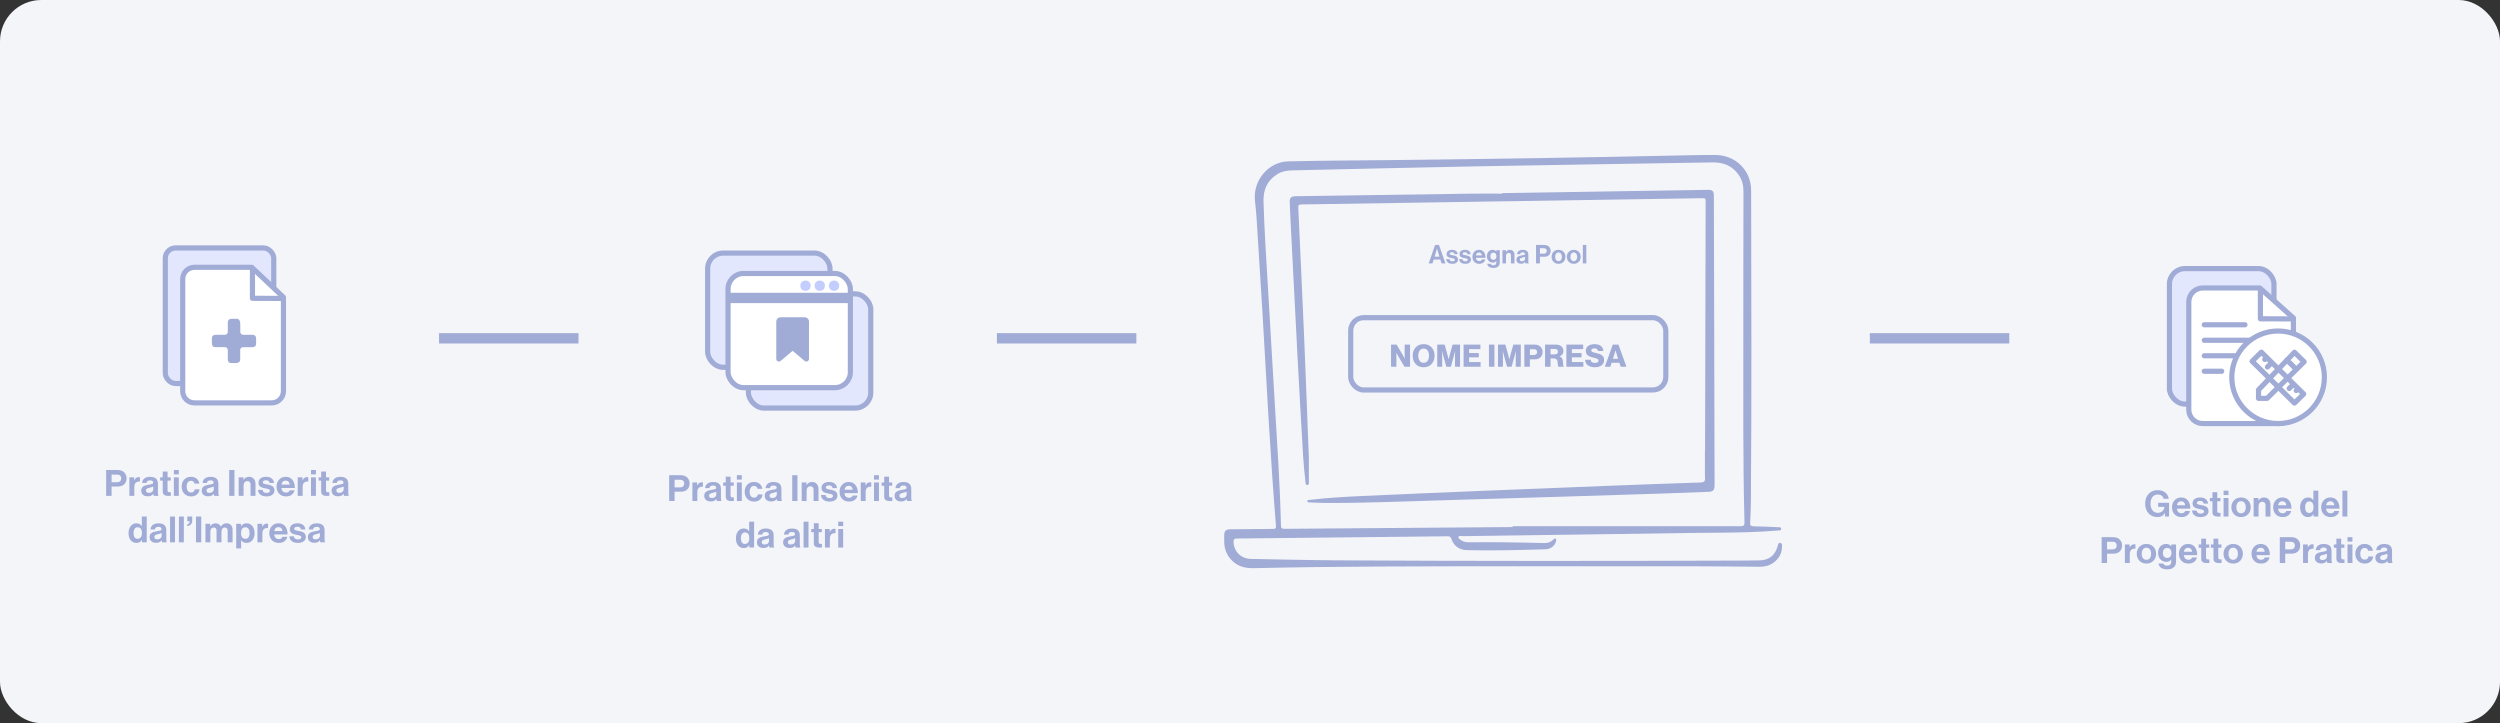 <?xml version="1.0" encoding="UTF-8"?>
<svg width="484px" height="140px" viewBox="0 0 484 140" version="1.1" xmlns="http://www.w3.org/2000/svg" xmlns:xlink="http://www.w3.org/1999/xlink">
    <rect x="0" y="0" width="484" height="140" fill="#333333" stroke="none"/>
    <title>Group 8</title>
    <g stroke="none" stroke-width="1" fill="none" fill-rule="evenodd">
        <g transform="translate(-8, -25)">
            <g transform="translate(8, 25)">
                <rect fill="#F4F5F9" x="0" y="0" width="484" height="140" rx="8"></rect>
                <line x1="363" y1="65.5" x2="388" y2="65.5" stroke="#A0ABD6" stroke-width="2" stroke-linecap="square"></line>
                <line x1="194" y1="65.5" x2="219" y2="65.5" stroke="#A0ABD6" stroke-width="2" stroke-linecap="square"></line>
                <g transform="translate(420, 52)" stroke="#A0ABD6" stroke-linecap="round" stroke-linejoin="round">
                    <rect fill="#E3E7FE" fill-rule="nonzero" x="0" y="0" width="20.239" height="26.231" rx="3"></rect>
                    <path d="M17.497,3.75 L6.525,3.75 C5.035,3.712 3.795,4.885 3.75,6.375 L3.75,27.375 C3.793,28.867 5.037,30.042 6.529,30 L21.21,30 C21.929,30.024 22.627,29.761 23.151,29.268 C23.675,28.775 23.98,28.094 24,27.375 L24,9.562 L17.497,3.75 Z" fill="#FFFFFF" fill-rule="nonzero"></path>
                    <polyline points="23.985 9.742 17.614 9.716 17.614 4.121"></polyline>
                    <line x1="6.75" y1="10.875" x2="14.625" y2="10.875" id="Path"></line>
                    <line x1="6.75" y1="13.875" x2="19.5" y2="13.875" id="Path"></line>
                    <line x1="6.75" y1="16.875" x2="19.5" y2="16.875" id="Path"></line>
                    <line x1="6.75" y1="19.875" x2="10.125" y2="19.875" id="Path"></line>
                    <ellipse fill="#FFFFFF" fill-rule="nonzero" cx="21.038" cy="21.041" rx="8.963" ry="8.959"></ellipse>
                    <polygon points="24.21 26.036 16.012 17.94 17.797 16.181 25.995 24.277"></polygon>
                    <line x1="18.742" y1="17.31" x2="18.457" y2="17.591" id="Path"></line>
                    <line x1="19.733" y1="18.289" x2="18.971" y2="19.043" id="Path"></line>
                    <line x1="24.832" y1="23.325" x2="24.547" y2="23.606" id="Path"></line>
                    <line x1="23.951" y1="22.455" x2="23.19" y2="23.209" id="Path"></line>
                    <polygon points="24.206 16.204 26.081 18.038 18.907 25.125 17.25 25.125 17.25 23.475"></polygon>
                    <line x1="22.751" y1="17.715" x2="24.506" y2="19.448" id="Path"></line>
                </g>
                <path d="M417.71,100.105 C418.34,100.105 418.809,99.846 419.117,99.328 L419.117,99.328 L419.131,99.328 L419.166,100 L419.929,100 L419.929,97.34 L417.822,97.34 L417.822,98.124 L419.026,98.124 L419.026,98.152 C419.026,98.446 418.905,98.709 418.662,98.939 C418.419,99.171 418.111,99.286 417.738,99.286 C417.313,99.286 416.974,99.12 416.719,98.789 C416.465,98.458 416.338,98.033 416.338,97.515 C416.338,96.992 416.461,96.565 416.705,96.234 C416.95,95.903 417.299,95.737 417.752,95.737 C418.06,95.737 418.31,95.813 418.501,95.965 C418.692,96.116 418.818,96.318 418.879,96.57 L418.879,96.57 L419.873,96.57 C419.789,96.061 419.564,95.655 419.197,95.352 C418.831,95.049 418.342,94.897 417.731,94.897 C417.078,94.897 416.541,95.088 416.121,95.471 C415.575,95.975 415.302,96.656 415.302,97.515 C415.302,98.271 415.519,98.892 415.953,99.377 C416.392,99.862 416.977,100.105 417.71,100.105 Z M422.363,100.105 C422.806,100.105 423.17,99.993 423.455,99.769 C423.739,99.545 423.917,99.265 423.987,98.929 L423.987,98.929 L423.049,98.929 C422.937,99.223 422.706,99.37 422.356,99.37 C422.09,99.37 421.88,99.292 421.726,99.135 C421.572,98.979 421.476,98.759 421.439,98.474 L421.439,98.474 L424.043,98.474 C424.043,97.816 423.889,97.291 423.581,96.899 C423.273,96.507 422.836,96.311 422.272,96.311 C421.754,96.311 421.329,96.492 420.998,96.853 C420.666,97.215 420.501,97.664 420.501,98.201 C420.501,98.756 420.666,99.213 420.998,99.57 C421.329,99.927 421.784,100.105 422.363,100.105 Z M423.049,97.816 L421.453,97.816 C421.546,97.303 421.824,97.046 422.286,97.046 C422.5,97.046 422.678,97.117 422.818,97.26 C422.958,97.402 423.035,97.587 423.049,97.816 L423.049,97.816 Z M426.056,100.105 C426.509,100.105 426.874,100.001 427.152,99.793 C427.43,99.586 427.568,99.305 427.568,98.95 C427.568,98.787 427.541,98.643 427.488,98.519 C427.434,98.396 427.371,98.298 427.299,98.225 C427.226,98.153 427.127,98.088 427.001,98.029 C426.875,97.971 426.764,97.929 426.669,97.903 C426.573,97.878 426.451,97.849 426.301,97.816 C426.25,97.807 426.18,97.794 426.091,97.778 C426.003,97.761 425.933,97.747 425.881,97.736 C425.83,97.724 425.769,97.71 425.699,97.694 C425.629,97.677 425.576,97.661 425.538,97.644 C425.501,97.628 425.462,97.607 425.423,97.582 C425.383,97.556 425.355,97.525 425.339,97.49 C425.322,97.456 425.314,97.417 425.314,97.375 C425.314,97.249 425.369,97.151 425.479,97.081 C425.589,97.011 425.739,96.976 425.93,96.976 C426.355,96.976 426.586,97.151 426.623,97.501 L426.623,97.501 L427.484,97.501 C427.447,97.132 427.296,96.842 427.033,96.629 C426.769,96.417 426.406,96.311 425.944,96.311 C425.515,96.311 425.164,96.409 424.891,96.605 C424.618,96.801 424.481,97.086 424.481,97.459 C424.481,97.646 424.515,97.805 424.583,97.939 C424.651,98.072 424.752,98.177 424.887,98.254 C425.023,98.331 425.152,98.389 425.276,98.428 C425.399,98.468 425.559,98.507 425.755,98.544 C425.793,98.553 425.859,98.566 425.955,98.582 C426.05,98.599 426.118,98.612 426.158,98.621 C426.197,98.63 426.255,98.644 426.329,98.663 C426.404,98.682 426.457,98.7 426.487,98.719 C426.517,98.738 426.552,98.762 426.592,98.793 C426.632,98.823 426.659,98.857 426.676,98.894 C426.692,98.931 426.7,98.973 426.7,99.02 C426.7,99.146 426.643,99.246 426.529,99.321 C426.414,99.396 426.252,99.433 426.042,99.433 C425.58,99.433 425.319,99.235 425.258,98.838 L425.258,98.838 L424.376,98.838 C424.404,99.23 424.563,99.539 424.852,99.766 C425.142,99.992 425.543,100.105 426.056,100.105 Z M429.302,100.007 C429.554,100.007 429.752,100.002 429.897,99.993 L429.897,99.993 L429.897,99.293 L429.617,99.3 C429.379,99.3 429.26,99.181 429.26,98.943 L429.26,98.943 L429.26,97.039 L429.876,97.039 L429.876,96.409 L429.26,96.409 L429.26,95.289 L428.329,95.289 L428.329,96.409 L427.832,96.409 L427.832,97.039 L428.329,97.039 L428.329,99.146 C428.329,99.454 428.422,99.674 428.609,99.808 C428.796,99.941 429.027,100.007 429.302,100.007 Z M431.435,95.849 L431.435,94.995 L430.483,94.995 L430.483,95.849 L431.435,95.849 Z M431.435,100 L431.435,96.409 L430.483,96.409 L430.483,100 L431.435,100 Z M433.868,100.105 C434.419,100.105 434.869,99.925 435.219,99.566 C435.569,99.202 435.744,98.749 435.744,98.208 C435.744,97.667 435.569,97.215 435.219,96.853 C434.869,96.492 434.419,96.311 433.868,96.311 C433.318,96.311 432.867,96.492 432.517,96.853 C432.167,97.215 431.992,97.667 431.992,98.208 C431.992,98.749 432.167,99.201 432.517,99.562 C432.867,99.924 433.318,100.105 433.868,100.105 Z M433.868,99.377 C433.579,99.377 433.355,99.271 433.196,99.058 C433.038,98.846 432.958,98.563 432.958,98.208 C432.958,97.849 433.038,97.563 433.196,97.35 C433.355,97.138 433.579,97.032 433.868,97.032 C434.153,97.032 434.376,97.139 434.537,97.354 C434.698,97.569 434.778,97.853 434.778,98.208 C434.778,98.563 434.698,98.846 434.537,99.058 C434.376,99.271 434.153,99.377 433.868,99.377 Z M437.254,100 L437.254,97.963 C437.254,97.72 437.323,97.522 437.461,97.368 C437.598,97.214 437.772,97.137 437.982,97.137 C438.178,97.137 438.331,97.198 438.44,97.319 C438.55,97.44 438.605,97.599 438.605,97.795 L438.605,97.795 L438.605,100 L439.557,100 L439.557,97.655 C439.557,97.258 439.443,96.935 439.214,96.686 C438.985,96.436 438.687,96.311 438.318,96.311 C437.856,96.311 437.501,96.507 437.254,96.899 L437.254,96.899 L437.233,96.899 L437.233,96.409 L436.302,96.409 L436.302,100 L437.254,100 Z M441.949,100.105 C442.392,100.105 442.756,99.993 443.041,99.769 C443.325,99.545 443.503,99.265 443.573,98.929 L443.573,98.929 L442.635,98.929 C442.523,99.223 442.292,99.37 441.942,99.37 C441.676,99.37 441.466,99.292 441.312,99.135 C441.158,98.979 441.062,98.759 441.025,98.474 L441.025,98.474 L443.629,98.474 C443.629,97.816 443.475,97.291 443.167,96.899 C442.859,96.507 442.422,96.311 441.858,96.311 C441.34,96.311 440.915,96.492 440.584,96.853 C440.252,97.215 440.087,97.664 440.087,98.201 C440.087,98.756 440.252,99.213 440.584,99.57 C440.915,99.927 441.37,100.105 441.949,100.105 Z M442.635,97.816 L441.039,97.816 C441.132,97.303 441.41,97.046 441.872,97.046 C442.086,97.046 442.264,97.117 442.404,97.26 C442.544,97.402 442.621,97.587 442.635,97.816 L442.635,97.816 Z M446.823,100.105 C447.304,100.105 447.661,99.914 447.894,99.531 L447.894,99.531 L447.908,99.531 L447.908,100 L448.825,100 L448.825,94.995 L447.873,94.995 L447.873,96.843 L447.852,96.843 C447.623,96.488 447.285,96.311 446.837,96.311 C446.389,96.311 446.022,96.487 445.735,96.84 C445.447,97.192 445.304,97.648 445.304,98.208 C445.304,98.787 445.444,99.248 445.724,99.591 C446.004,99.933 446.37,100.105 446.823,100.105 Z M447.033,99.307 C446.79,99.307 446.603,99.211 446.469,99.02 C446.337,98.829 446.27,98.558 446.27,98.208 C446.27,97.867 446.338,97.594 446.473,97.389 C446.608,97.184 446.804,97.081 447.061,97.081 C447.616,97.081 447.894,97.464 447.894,98.229 C447.894,98.565 447.82,98.829 447.673,99.02 C447.526,99.211 447.313,99.307 447.033,99.307 Z M451.245,100.105 C451.688,100.105 452.052,99.993 452.337,99.769 C452.621,99.545 452.799,99.265 452.869,98.929 L452.869,98.929 L451.931,98.929 C451.819,99.223 451.588,99.37 451.238,99.37 C450.972,99.37 450.762,99.292 450.608,99.135 C450.454,98.979 450.358,98.759 450.321,98.474 L450.321,98.474 L452.925,98.474 C452.925,97.816 452.771,97.291 452.463,96.899 C452.155,96.507 451.718,96.311 451.154,96.311 C450.636,96.311 450.211,96.492 449.88,96.853 C449.548,97.215 449.383,97.664 449.383,98.201 C449.383,98.756 449.548,99.213 449.88,99.57 C450.211,99.927 450.666,100.105 451.245,100.105 Z M451.931,97.816 L450.335,97.816 C450.428,97.303 450.706,97.046 451.168,97.046 C451.382,97.046 451.56,97.117 451.7,97.26 C451.84,97.402 451.917,97.587 451.931,97.816 L451.931,97.816 Z M454.448,100 L454.448,94.995 L453.496,94.995 L453.496,100 L454.448,100 Z M407.928,109 L407.928,107.187 L409.159,107.187 C409.678,107.187 410.086,107.042 410.385,106.753 C410.683,106.464 410.832,106.081 410.832,105.605 C410.832,105.152 410.683,104.772 410.385,104.464 C410.081,104.151 409.645,103.995 409.075,103.995 L409.075,103.995 L406.877,103.995 L406.877,109 L407.928,109 Z M408.978,106.361 L407.928,106.361 L407.928,104.877 L408.991,104.877 C409.243,104.877 409.44,104.941 409.579,105.07 C409.719,105.198 409.789,105.379 409.789,105.612 C409.789,105.845 409.719,106.028 409.579,106.162 C409.44,106.294 409.239,106.361 408.978,106.361 L408.978,106.361 Z M412.328,109 L412.328,107.25 C412.328,106.881 412.426,106.611 412.622,106.438 C412.818,106.265 413.077,106.195 413.399,106.228 L413.399,106.228 L413.42,106.228 L413.42,105.395 C413.369,105.376 413.294,105.367 413.196,105.367 C412.991,105.367 412.82,105.417 412.685,105.517 C412.55,105.618 412.426,105.773 412.314,105.983 L412.314,105.983 L412.293,105.983 L412.293,105.409 L411.376,105.409 L411.376,109 L412.328,109 Z M415.546,109.105 C416.096,109.105 416.547,108.925 416.897,108.566 C417.247,108.202 417.422,107.749 417.422,107.208 C417.422,106.667 417.247,106.215 416.897,105.853 C416.547,105.492 416.096,105.311 415.546,105.311 C414.995,105.311 414.545,105.492 414.195,105.853 C413.845,106.215 413.67,106.667 413.67,107.208 C413.67,107.749 413.845,108.201 414.195,108.562 C414.545,108.924 414.995,109.105 415.546,109.105 Z M415.546,108.377 C415.257,108.377 415.033,108.271 414.874,108.058 C414.715,107.846 414.636,107.563 414.636,107.208 C414.636,106.849 414.715,106.563 414.874,106.35 C415.033,106.138 415.257,106.032 415.546,106.032 C415.83,106.032 416.053,106.139 416.214,106.354 C416.375,106.569 416.456,106.853 416.456,107.208 C416.456,107.563 416.375,107.846 416.214,108.058 C416.053,108.271 415.83,108.377 415.546,108.377 Z M419.562,110.225 C420.135,110.225 420.567,110.09 420.856,109.819 C421.141,109.558 421.284,109.194 421.284,108.727 L421.284,108.727 L421.284,105.409 L420.366,105.409 L420.366,105.787 L420.353,105.787 C420.124,105.47 419.793,105.311 419.358,105.311 C418.901,105.311 418.528,105.471 418.238,105.79 C417.949,106.11 417.805,106.536 417.805,107.068 C417.805,107.586 417.962,108.001 418.277,108.314 C418.592,108.627 418.962,108.783 419.387,108.783 C419.764,108.783 420.077,108.643 420.325,108.363 L420.325,108.363 L420.346,108.363 L420.346,108.755 C420.346,109.254 420.079,109.504 419.548,109.504 C419.16,109.504 418.92,109.371 418.827,109.105 L418.827,109.105 L417.882,109.105 C417.933,109.46 418.104,109.735 418.396,109.931 C418.688,110.127 419.076,110.225 419.562,110.225 Z M419.548,108.02 C419.3,108.02 419.103,107.935 418.956,107.764 C418.809,107.594 418.736,107.357 418.736,107.054 C418.736,106.755 418.809,106.517 418.956,106.34 C419.103,106.163 419.298,106.074 419.541,106.074 C419.816,106.074 420.027,106.166 420.174,106.35 C420.321,106.535 420.394,106.767 420.394,107.047 C420.394,107.332 420.325,107.565 420.185,107.747 C420.045,107.929 419.832,108.02 419.548,108.02 Z M423.703,109.105 C424.147,109.105 424.51,108.993 424.795,108.769 C425.08,108.545 425.257,108.265 425.327,107.929 L425.327,107.929 L424.389,107.929 C424.277,108.223 424.046,108.37 423.696,108.37 C423.43,108.37 423.22,108.292 423.066,108.135 C422.912,107.979 422.817,107.759 422.779,107.474 L422.779,107.474 L425.383,107.474 C425.383,106.816 425.229,106.291 424.921,105.899 C424.613,105.507 424.177,105.311 423.612,105.311 C423.094,105.311 422.67,105.492 422.338,105.853 C422.007,106.215 421.841,106.664 421.841,107.201 C421.841,107.756 422.007,108.213 422.338,108.57 C422.67,108.927 423.125,109.105 423.703,109.105 Z M424.389,106.816 L422.793,106.816 C422.887,106.303 423.164,106.046 423.626,106.046 C423.841,106.046 424.018,106.117 424.158,106.26 C424.298,106.402 424.375,106.587 424.389,106.816 L424.389,106.816 Z M427.131,109.007 C427.383,109.007 427.581,109.002 427.726,108.993 L427.726,108.993 L427.726,108.293 L427.446,108.3 C427.208,108.3 427.089,108.181 427.089,107.943 L427.089,107.943 L427.089,106.039 L427.705,106.039 L427.705,105.409 L427.089,105.409 L427.089,104.289 L426.158,104.289 L426.158,105.409 L425.661,105.409 L425.661,106.039 L426.158,106.039 L426.158,108.146 C426.158,108.454 426.251,108.674 426.438,108.808 C426.625,108.941 426.856,109.007 427.131,109.007 Z M429.502,109.007 C429.753,109.007 429.952,109.002 430.096,108.993 L430.096,108.993 L430.096,108.293 L429.817,108.3 C429.579,108.3 429.459,108.181 429.459,107.943 L429.459,107.943 L429.459,106.039 L430.075,106.039 L430.075,105.409 L429.459,105.409 L429.459,104.289 L428.529,104.289 L428.529,105.409 L428.031,105.409 L428.031,106.039 L428.529,106.039 L428.529,108.146 C428.529,108.454 428.622,108.674 428.808,108.808 C428.995,108.941 429.226,109.007 429.502,109.007 Z M432.348,109.105 C432.899,109.105 433.349,108.925 433.699,108.566 C434.049,108.202 434.224,107.749 434.224,107.208 C434.224,106.667 434.049,106.215 433.699,105.853 C433.349,105.492 432.899,105.311 432.348,105.311 C431.798,105.311 431.347,105.492 430.997,105.853 C430.647,106.215 430.472,106.667 430.472,107.208 C430.472,107.749 430.647,108.201 430.997,108.562 C431.347,108.924 431.798,109.105 432.348,109.105 Z M432.348,108.377 C432.059,108.377 431.835,108.271 431.676,108.058 C431.517,107.846 431.438,107.563 431.438,107.208 C431.438,106.849 431.517,106.563 431.676,106.35 C431.835,106.138 432.059,106.032 432.348,106.032 C432.633,106.032 432.856,106.139 433.017,106.354 C433.178,106.569 433.258,106.853 433.258,107.208 C433.258,107.563 433.178,107.846 433.017,108.058 C432.856,108.271 432.633,108.377 432.348,108.377 Z M437.762,109.105 C438.205,109.105 438.569,108.993 438.853,108.769 C439.138,108.545 439.315,108.265 439.385,107.929 L439.385,107.929 L438.447,107.929 C438.336,108.223 438.104,108.37 437.755,108.37 C437.488,108.37 437.279,108.292 437.125,108.135 C436.971,107.979 436.875,107.759 436.837,107.474 L436.837,107.474 L439.442,107.474 C439.442,106.816 439.288,106.291 438.979,105.899 C438.671,105.507 438.235,105.311 437.671,105.311 C437.152,105.311 436.728,105.492 436.397,105.853 C436.065,106.215 435.899,106.664 435.899,107.201 C435.899,107.756 436.065,108.213 436.397,108.57 C436.728,108.927 437.183,109.105 437.762,109.105 Z M438.447,106.816 L436.851,106.816 C436.945,106.303 437.223,106.046 437.685,106.046 C437.899,106.046 438.077,106.117 438.216,106.26 C438.356,106.402 438.433,106.587 438.447,106.816 L438.447,106.816 Z M442.419,109 L442.419,107.187 L443.651,107.187 C444.169,107.187 444.577,107.042 444.876,106.753 C445.175,106.464 445.324,106.081 445.324,105.605 C445.324,105.152 445.175,104.772 444.876,104.464 C444.572,104.151 444.136,103.995 443.567,103.995 L443.567,103.995 L441.369,103.995 L441.369,109 L442.419,109 Z M443.469,106.361 L442.419,106.361 L442.419,104.877 L443.483,104.877 C443.735,104.877 443.931,104.941 444.071,105.07 C444.211,105.198 444.281,105.379 444.281,105.612 C444.281,105.845 444.211,106.028 444.071,106.162 C443.931,106.294 443.73,106.361 443.469,106.361 L443.469,106.361 Z M446.82,109 L446.82,107.25 C446.82,106.881 446.918,106.611 447.113,106.438 C447.31,106.265 447.568,106.195 447.89,106.228 L447.89,106.228 L447.911,106.228 L447.911,105.395 C447.86,105.376 447.786,105.367 447.688,105.367 C447.482,105.367 447.312,105.417 447.176,105.517 C447.041,105.618 446.918,105.773 446.805,105.983 L446.805,105.983 L446.784,105.983 L446.784,105.409 L445.868,105.409 L445.868,109 L446.82,109 Z M449.414,109.084 C449.699,109.084 449.921,109.042 450.079,108.958 C450.238,108.874 450.368,108.755 450.471,108.601 L450.471,108.601 L450.485,108.601 C450.513,108.806 450.55,108.939 450.597,109 L450.597,109 L451.514,109 L451.514,108.965 C451.43,108.904 451.388,108.739 451.388,108.468 L451.388,108.468 L451.388,106.641 C451.388,105.759 450.884,105.318 449.876,105.318 C449.382,105.318 449.003,105.43 448.742,105.654 C448.481,105.878 448.343,106.16 448.329,106.501 L448.329,106.501 L449.176,106.501 C449.204,106.165 449.435,105.997 449.869,105.997 C450.065,105.997 450.214,106.035 450.317,106.112 C450.42,106.189 450.471,106.293 450.471,106.424 C450.471,106.55 450.411,106.638 450.289,106.686 C450.168,106.736 449.939,106.783 449.603,106.83 C449.146,106.895 448.791,107.013 448.539,107.183 C448.287,107.354 448.161,107.621 448.161,107.985 C448.161,108.335 448.276,108.606 448.504,108.797 C448.733,108.988 449.036,109.084 449.414,109.084 Z M449.645,108.419 C449.272,108.419 449.085,108.267 449.085,107.964 C449.085,107.805 449.141,107.688 449.253,107.611 C449.365,107.534 449.557,107.465 449.827,107.404 C450.168,107.325 450.389,107.255 450.492,107.194 L450.492,107.194 L450.492,107.733 C450.492,107.92 450.416,108.081 450.265,108.216 C450.113,108.351 449.906,108.419 449.645,108.419 Z M453.297,109.007 C453.549,109.007 453.747,109.002 453.892,108.993 L453.892,108.993 L453.892,108.293 L453.612,108.3 C453.374,108.3 453.255,108.181 453.255,107.943 L453.255,107.943 L453.255,106.039 L453.871,106.039 L453.871,105.409 L453.255,105.409 L453.255,104.289 L452.324,104.289 L452.324,105.409 L451.827,105.409 L451.827,106.039 L452.324,106.039 L452.324,108.146 C452.324,108.454 452.417,108.674 452.604,108.808 C452.791,108.941 453.022,109.007 453.297,109.007 Z M455.43,104.849 L455.43,103.995 L454.478,103.995 L454.478,104.849 L455.43,104.849 Z M455.43,109 L455.43,105.409 L454.478,105.409 L454.478,109 L455.43,109 Z M457.828,109.105 C458.295,109.105 458.673,108.975 458.962,108.716 C459.252,108.457 459.413,108.13 459.445,107.733 L459.445,107.733 L458.528,107.733 C458.463,108.139 458.223,108.342 457.807,108.342 C457.527,108.342 457.315,108.24 457.17,108.037 C457.026,107.835 456.953,107.558 456.953,107.208 C456.953,106.853 457.028,106.576 457.177,106.375 C457.327,106.174 457.541,106.074 457.821,106.074 C457.994,106.074 458.139,106.125 458.255,106.228 C458.372,106.331 458.447,106.464 458.479,106.627 L458.479,106.627 L459.41,106.627 C459.345,106.226 459.17,105.906 458.885,105.668 C458.601,105.43 458.232,105.311 457.779,105.311 C457.243,105.311 456.81,105.491 456.481,105.85 C456.152,106.209 455.987,106.662 455.987,107.208 C455.987,107.754 456.155,108.207 456.491,108.566 C456.827,108.925 457.273,109.105 457.828,109.105 Z M461.123,109.084 C461.408,109.084 461.629,109.042 461.788,108.958 C461.947,108.874 462.077,108.755 462.18,108.601 L462.18,108.601 L462.194,108.601 C462.222,108.806 462.259,108.939 462.306,109 L462.306,109 L463.223,109 L463.223,108.965 C463.139,108.904 463.097,108.739 463.097,108.468 L463.097,108.468 L463.097,106.641 C463.097,105.759 462.593,105.318 461.585,105.318 C461.09,105.318 460.712,105.43 460.451,105.654 C460.19,105.878 460.052,106.16 460.038,106.501 L460.038,106.501 L460.885,106.501 C460.913,106.165 461.144,105.997 461.578,105.997 C461.774,105.997 461.923,106.035 462.026,106.112 C462.128,106.189 462.18,106.293 462.18,106.424 C462.18,106.55 462.119,106.638 461.998,106.686 C461.877,106.736 461.648,106.783 461.312,106.83 C460.854,106.895 460.5,107.013 460.248,107.183 C459.996,107.354 459.87,107.621 459.87,107.985 C459.87,108.335 459.984,108.606 460.213,108.797 C460.442,108.988 460.745,109.084 461.123,109.084 Z M461.354,108.419 C460.981,108.419 460.794,108.267 460.794,107.964 C460.794,107.805 460.85,107.688 460.962,107.611 C461.074,107.534 461.265,107.465 461.536,107.404 C461.877,107.325 462.098,107.255 462.201,107.194 L462.201,107.194 L462.201,107.733 C462.201,107.92 462.125,108.081 461.973,108.216 C461.822,108.351 461.615,108.419 461.354,108.419 Z" fill="#A0ABD6" fill-rule="nonzero"></path>
                <path d="M277.325,51 L277.56,50.24 L278.85,50.24 L279.09,51 L279.845,51 L278.585,47.425 L277.835,47.425 L276.59,51 L277.325,51 Z M278.675,49.685 L277.73,49.685 L278.05,48.655 C278.09,48.528 278.14,48.345 278.2,48.105 L278.2,48.105 L278.21,48.105 L278.355,48.655 L278.675,49.685 Z M281.188,51.075 C281.512,51.075 281.772,51.001 281.971,50.852 C282.169,50.704 282.268,50.503 282.268,50.25 C282.268,50.133 282.249,50.031 282.211,49.943 C282.173,49.854 282.127,49.784 282.076,49.733 C282.024,49.681 281.953,49.634 281.863,49.593 C281.773,49.551 281.694,49.521 281.626,49.502 C281.558,49.484 281.47,49.463 281.363,49.44 C281.327,49.433 281.277,49.424 281.213,49.413 L281.154,49.401 C281.118,49.394 281.088,49.388 281.063,49.383 C281.027,49.374 280.983,49.364 280.933,49.352 C280.883,49.341 280.845,49.329 280.818,49.318 C280.792,49.306 280.764,49.291 280.736,49.273 C280.707,49.254 280.688,49.233 280.676,49.208 C280.664,49.182 280.658,49.155 280.658,49.125 C280.658,49.035 280.697,48.965 280.776,48.915 C280.854,48.865 280.962,48.84 281.098,48.84 C281.402,48.84 281.567,48.965 281.593,49.215 L281.593,49.215 L282.208,49.215 C282.182,48.952 282.074,48.744 281.886,48.593 C281.697,48.441 281.438,48.365 281.108,48.365 C280.802,48.365 280.551,48.435 280.356,48.575 C280.161,48.715 280.063,48.918 280.063,49.185 C280.063,49.318 280.087,49.432 280.136,49.528 C280.184,49.623 280.257,49.697 280.353,49.752 C280.45,49.807 280.543,49.849 280.631,49.877 C280.719,49.906 280.833,49.933 280.973,49.96 C281,49.967 281.048,49.976 281.116,49.987 C281.184,49.999 281.233,50.008 281.261,50.015 C281.289,50.022 281.33,50.032 281.383,50.045 C281.437,50.058 281.474,50.072 281.496,50.085 C281.517,50.098 281.543,50.116 281.571,50.138 C281.599,50.159 281.619,50.183 281.631,50.21 C281.642,50.237 281.648,50.267 281.648,50.3 C281.648,50.39 281.608,50.462 281.526,50.515 C281.444,50.568 281.328,50.595 281.178,50.595 C280.848,50.595 280.662,50.453 280.618,50.17 L280.618,50.17 L279.988,50.17 C280.008,50.45 280.122,50.671 280.328,50.833 C280.535,50.994 280.822,51.075 281.188,51.075 Z M283.697,51.075 C284.02,51.075 284.281,51.001 284.479,50.852 C284.678,50.704 284.777,50.503 284.777,50.25 C284.777,50.133 284.757,50.031 284.719,49.943 C284.681,49.854 284.636,49.784 284.584,49.733 C284.533,49.681 284.462,49.634 284.372,49.593 C284.282,49.551 284.202,49.521 284.134,49.502 C284.066,49.484 283.978,49.463 283.872,49.44 C283.835,49.433 283.785,49.424 283.722,49.413 L283.663,49.401 C283.626,49.394 283.596,49.388 283.572,49.383 C283.535,49.374 283.492,49.364 283.442,49.352 C283.392,49.341 283.353,49.329 283.327,49.318 C283.3,49.306 283.272,49.291 283.244,49.273 C283.216,49.254 283.196,49.233 283.184,49.208 C283.173,49.182 283.167,49.155 283.167,49.125 C283.167,49.035 283.206,48.965 283.284,48.915 C283.363,48.865 283.47,48.84 283.607,48.84 C283.91,48.84 284.075,48.965 284.102,49.215 L284.102,49.215 L284.717,49.215 C284.69,48.952 284.582,48.744 284.394,48.593 C284.206,48.441 283.947,48.365 283.617,48.365 C283.31,48.365 283.059,48.435 282.864,48.575 C282.669,48.715 282.572,48.918 282.572,49.185 C282.572,49.318 282.596,49.432 282.644,49.528 C282.692,49.623 282.765,49.697 282.862,49.752 C282.958,49.807 283.051,49.849 283.139,49.877 C283.228,49.906 283.342,49.933 283.482,49.96 C283.508,49.967 283.556,49.976 283.624,49.987 C283.692,49.999 283.741,50.008 283.769,50.015 C283.798,50.022 283.838,50.032 283.892,50.045 C283.945,50.058 283.983,50.072 284.004,50.085 C284.026,50.098 284.051,50.116 284.079,50.138 C284.108,50.159 284.127,50.183 284.139,50.21 C284.151,50.237 284.157,50.267 284.157,50.3 C284.157,50.39 284.116,50.462 284.034,50.515 C283.952,50.568 283.837,50.595 283.687,50.595 C283.357,50.595 283.17,50.453 283.127,50.17 L283.127,50.17 L282.497,50.17 C282.517,50.45 282.63,50.671 282.837,50.833 C283.043,50.994 283.33,51.075 283.697,51.075 Z M286.395,51.075 C286.712,51.075 286.972,50.995 287.175,50.835 C287.378,50.675 287.505,50.475 287.555,50.235 L287.555,50.235 L286.885,50.235 C286.805,50.445 286.64,50.55 286.39,50.55 C286.2,50.55 286.05,50.494 285.94,50.383 C285.83,50.271 285.762,50.113 285.735,49.91 L285.735,49.91 L287.595,49.91 C287.595,49.44 287.485,49.065 287.265,48.785 C287.045,48.505 286.733,48.365 286.33,48.365 C285.96,48.365 285.657,48.494 285.42,48.752 C285.183,49.011 285.065,49.332 285.065,49.715 C285.065,50.112 285.183,50.438 285.42,50.693 C285.657,50.947 285.982,51.075 286.395,51.075 Z M286.885,49.44 L285.745,49.44 C285.812,49.073 286.01,48.89 286.34,48.89 C286.493,48.89 286.62,48.941 286.72,49.042 C286.82,49.144 286.875,49.277 286.885,49.44 L286.885,49.44 Z M289.123,51.875 C289.533,51.875 289.842,51.778 290.048,51.585 C290.252,51.398 290.353,51.138 290.353,50.805 L290.353,50.805 L290.353,48.435 L289.698,48.435 L289.698,48.705 L289.688,48.705 C289.525,48.478 289.288,48.365 288.978,48.365 C288.652,48.365 288.385,48.479 288.178,48.708 C287.972,48.936 287.868,49.24 287.868,49.62 C287.868,49.99 287.981,50.287 288.206,50.51 C288.431,50.733 288.695,50.845 288.998,50.845 C289.268,50.845 289.492,50.745 289.668,50.545 L289.668,50.545 L289.683,50.545 L289.683,50.825 C289.683,51.182 289.493,51.36 289.113,51.36 C288.837,51.36 288.665,51.265 288.598,51.075 L288.598,51.075 L287.923,51.075 C287.96,51.328 288.082,51.525 288.291,51.665 C288.499,51.805 288.777,51.875 289.123,51.875 Z M289.113,50.3 C288.937,50.3 288.796,50.239 288.691,50.117 C288.586,49.996 288.533,49.827 288.533,49.61 C288.533,49.397 288.586,49.227 288.691,49.1 C288.796,48.973 288.935,48.91 289.108,48.91 C289.305,48.91 289.456,48.976 289.561,49.108 C289.666,49.239 289.718,49.405 289.718,49.605 C289.718,49.808 289.668,49.975 289.568,50.105 C289.468,50.235 289.317,50.3 289.113,50.3 Z M291.557,51 L291.557,49.545 C291.557,49.372 291.606,49.23 291.704,49.12 C291.803,49.01 291.927,48.955 292.077,48.955 C292.217,48.955 292.326,48.998 292.404,49.085 C292.483,49.172 292.522,49.285 292.522,49.425 L292.522,49.425 L292.522,51 L293.202,51 L293.202,49.325 C293.202,49.042 293.12,48.811 292.957,48.633 C292.793,48.454 292.58,48.365 292.317,48.365 C291.987,48.365 291.733,48.505 291.557,48.785 L291.557,48.785 L291.542,48.785 L291.542,48.435 L290.877,48.435 L290.877,51 L291.557,51 Z M294.475,51.06 C294.678,51.06 294.837,51.03 294.95,50.97 C295.063,50.91 295.157,50.825 295.23,50.715 L295.23,50.715 L295.24,50.715 C295.26,50.862 295.287,50.957 295.32,51 L295.32,51 L295.975,51 L295.975,50.975 C295.915,50.932 295.885,50.813 295.885,50.62 L295.885,50.62 L295.885,49.315 C295.885,48.685 295.525,48.37 294.805,48.37 C294.452,48.37 294.182,48.45 293.995,48.61 C293.808,48.77 293.71,48.972 293.7,49.215 L293.7,49.215 L294.305,49.215 C294.325,48.975 294.49,48.855 294.8,48.855 C294.94,48.855 295.047,48.883 295.12,48.938 C295.193,48.992 295.23,49.067 295.23,49.16 C295.23,49.25 295.187,49.312 295.1,49.347 C295.013,49.383 294.85,49.417 294.61,49.45 C294.283,49.497 294.03,49.581 293.85,49.703 C293.67,49.824 293.58,50.015 293.58,50.275 C293.58,50.525 293.662,50.718 293.825,50.855 C293.988,50.992 294.205,51.06 294.475,51.06 Z M294.64,50.585 C294.373,50.585 294.24,50.477 294.24,50.26 C294.24,50.147 294.28,50.062 294.36,50.008 C294.44,49.953 294.577,49.903 294.77,49.86 C295.013,49.803 295.172,49.753 295.245,49.71 L295.245,49.71 L295.245,50.095 C295.245,50.228 295.191,50.343 295.082,50.44 C294.974,50.537 294.827,50.585 294.64,50.585 Z M298.127,51 L298.127,49.705 L299.007,49.705 C299.377,49.705 299.668,49.602 299.882,49.395 C300.095,49.188 300.202,48.915 300.202,48.575 C300.202,48.252 300.095,47.98 299.882,47.76 C299.665,47.537 299.353,47.425 298.947,47.425 L298.947,47.425 L297.377,47.425 L297.377,51 L298.127,51 Z M298.877,49.115 L298.127,49.115 L298.127,48.055 L298.887,48.055 C299.067,48.055 299.207,48.101 299.307,48.193 C299.407,48.284 299.457,48.413 299.457,48.58 C299.457,48.747 299.407,48.877 299.307,48.972 C299.207,49.068 299.063,49.115 298.877,49.115 L298.877,49.115 Z M301.73,51.075 C302.123,51.075 302.445,50.947 302.695,50.69 C302.945,50.43 303.07,50.107 303.07,49.72 C303.07,49.333 302.945,49.011 302.695,48.752 C302.445,48.494 302.123,48.365 301.73,48.365 C301.337,48.365 301.015,48.494 300.765,48.752 C300.515,49.011 300.39,49.333 300.39,49.72 C300.39,50.107 300.515,50.429 300.765,50.688 C301.015,50.946 301.337,51.075 301.73,51.075 Z M301.73,50.555 C301.523,50.555 301.363,50.479 301.25,50.328 C301.137,50.176 301.08,49.973 301.08,49.72 C301.08,49.463 301.137,49.259 301.25,49.108 C301.363,48.956 301.523,48.88 301.73,48.88 C301.933,48.88 302.092,48.957 302.207,49.11 C302.322,49.263 302.38,49.467 302.38,49.72 C302.38,49.973 302.322,50.176 302.207,50.328 C302.092,50.479 301.933,50.555 301.73,50.555 Z M304.683,51.075 C305.077,51.075 305.398,50.947 305.648,50.69 C305.898,50.43 306.023,50.107 306.023,49.72 C306.023,49.333 305.898,49.011 305.648,48.752 C305.398,48.494 305.077,48.365 304.683,48.365 C304.29,48.365 303.968,48.494 303.718,48.752 C303.468,49.011 303.343,49.333 303.343,49.72 C303.343,50.107 303.468,50.429 303.718,50.688 C303.968,50.946 304.29,51.075 304.683,51.075 Z M304.683,50.555 C304.477,50.555 304.317,50.479 304.203,50.328 C304.09,50.176 304.033,49.973 304.033,49.72 C304.033,49.463 304.09,49.259 304.203,49.108 C304.317,48.956 304.477,48.88 304.683,48.88 C304.887,48.88 305.046,48.957 305.161,49.11 C305.276,49.263 305.333,49.467 305.333,49.72 C305.333,49.973 305.276,50.176 305.161,50.328 C305.046,50.479 304.887,50.555 304.683,50.555 Z M307.112,51 L307.112,47.425 L306.432,47.425 L306.432,51 L307.112,51 Z" fill="#A0ABD6" fill-rule="nonzero"></path>
                <path d="M331.986,30 C335.997,29.995 339.018,32.938 339.022,36.94 C339.047,57.022 339.144,77.105 338.968,97.187 C338.956,98.507 338.907,99.828 338.83,101.146 C338.798,101.697 338.938,101.891 339.525,101.896 C341.07,101.91 342.614,101.995 344.158,102.067 C344.427,102.079 344.855,101.992 344.836,102.414 C344.821,102.762 344.423,102.685 344.163,102.708 C340.369,103.035 336.566,103.098 332.763,103.13 L329.91,103.151 C328.959,103.159 328.009,103.168 327.058,103.183 C312.442,103.409 297.826,103.59 283.21,103.8 C282.92,103.804 282.447,103.614 282.368,103.966 C282.299,104.276 282.738,104.499 283.022,104.671 C283.417,104.909 283.861,104.993 284.328,104.987 C289.193,104.931 294.058,105.008 298.921,105.14 C299.622,105.159 300.217,104.981 300.711,104.476 C300.834,104.35 300.967,104.165 301.168,104.303 C301.348,104.426 301.276,104.631 301.235,104.807 C301.047,105.623 300.231,106.302 299.27,106.334 C294.181,106.501 289.089,106.622 283.997,106.505 C282.572,106.472 281.465,105.745 280.99,104.336 C280.831,103.866 280.603,103.819 280.205,103.824 C276.227,103.872 272.248,103.906 268.27,103.95 C258.7,104.056 249.131,104.17 239.56,104.257 C238.974,104.262 238.781,104.382 238.814,105.003 C238.908,106.799 240.285,108.17 242.148,108.204 C247.694,108.306 253.24,108.448 258.786,108.481 C284.953,108.634 311.119,108.623 337.286,108.527 C338.399,108.523 339.513,108.509 340.627,108.494 C342.46,108.468 343.657,107.536 344.144,105.764 C344.161,105.698 344.172,105.63 344.196,105.566 C344.282,105.337 344.322,105.044 344.674,105.106 C345.012,105.166 344.995,105.463 344.999,105.7 C345.023,107.109 344.414,108.198 343.27,108.99 C342.476,109.539 341.575,109.733 340.62,109.725 C336.346,109.69 332.072,109.634 327.799,109.63 C315.659,109.617 303.519,109.625 291.38,109.626 C275.194,109.643 259.007,109.626 242.824,109.997 C241.215,110.034 239.752,109.738 238.561,108.574 C237.553,107.588 237.048,106.382 237.006,104.978 C236.994,104.568 237.003,104.158 237.004,103.748 C237.007,102.741 237.272,102.477 238.31,102.468 C240.424,102.449 242.538,102.435 244.652,102.418 C245.244,102.413 245.835,102.386 246.425,102.405 C246.891,102.42 247.066,102.275 247.026,101.774 C246.764,98.507 246.513,95.239 246.29,91.969 C246.027,88.109 245.781,84.247 245.554,80.384 C245.164,73.749 244.805,67.112 244.41,60.477 C244.053,54.478 243.672,48.48 243.288,42.483 C243.211,41.28 243.105,40.077 242.966,38.88 C242.519,35.007 245.511,31.336 249.407,31.243 C255.906,31.087 262.409,31.067 268.91,30.998 C288.05,30.794 307.189,30.491 326.326,30.073 C328.212,30.032 330.099,30.002 331.986,30 Z M331.54,31.44 C316.311,31.703 301.083,31.918 285.856,32.203 C273.947,32.424 262.039,32.726 250.131,32.985 C249.136,33.007 248.181,33.166 247.326,33.692 C245.358,34.904 244.549,36.702 244.615,38.985 C244.777,44.606 245.149,50.216 245.484,55.829 L246.786,77.914 C247.261,85.844 247.807,93.77 247.993,101.715 C248.005,102.211 248.145,102.383 248.662,102.379 C263.391,102.257 278.121,102.15 292.851,102.04 L292.851,101.866 C307.535,101.866 322.22,101.862 336.904,101.879 C337.54,101.879 337.755,101.752 337.736,101.06 C337.409,89.337 337.525,77.611 337.509,65.886 C337.495,56.255 337.527,46.625 337.534,36.994 C337.535,35.877 337.272,34.827 336.634,33.897 C335.406,32.105 333.673,31.403 331.54,31.44 Z M330.696,36.757 C331.546,36.761 331.797,36.999 331.801,37.855 C331.817,41.065 331.824,44.276 331.831,47.486 C331.868,62.855 331.903,78.225 331.939,93.594 C331.939,93.731 331.939,93.867 331.937,94.004 C331.923,94.898 331.657,95.185 330.759,95.22 C327.738,95.336 324.717,95.459 321.695,95.553 C307.381,96 293.067,96.462 278.752,96.869 C271.322,97.081 263.894,97.412 256.459,97.367 C255.505,97.361 254.551,97.308 253.597,97.272 C253.399,97.265 253.121,97.295 253.106,97.03 C253.089,96.73 253.384,96.801 253.57,96.779 C256.98,96.375 260.408,96.178 263.835,96.021 C271.464,95.67 279.095,95.354 286.726,95.039 C294.856,94.704 302.987,94.379 311.119,94.064 C317.161,93.829 323.203,93.608 329.247,93.41 C329.884,93.389 330.119,93.224 330.089,92.558 C330.068,92.11 330.061,91.661 330.061,91.211 L330.071,91.211 L330.07,90.201 C330.075,89.871 330.081,89.542 330.086,89.212 C330.086,89.207 330.082,89.204 330.072,89.203 L330.071,87.513 C330.093,87.402 330.104,87.274 330.104,87.126 C330.122,71.167 330.169,55.209 330.211,39.25 L330.21,39.01 C330.204,38.364 330.125,38.363 329.315,38.376 C316.475,38.578 303.635,38.78 290.794,38.982 C290.794,38.98 290.794,38.978 290.794,38.976 C277.954,39.175 265.113,39.375 252.273,39.575 C251.317,39.59 251.317,39.587 251.362,40.556 C251.732,48.697 252.124,56.836 252.469,64.978 C252.803,72.847 253.089,80.717 253.392,88.588 C253.394,88.63 253.395,88.672 253.396,88.712 L253.397,93.646 C253.367,93.782 253.288,93.887 253.082,93.892 C252.746,93.9 252.765,93.547 252.741,93.317 C252.58,91.709 252.389,90.102 252.294,88.489 C251.913,82.058 251.549,75.626 251.207,69.193 C250.751,60.6 250.321,52.005 249.883,43.411 C249.812,42.024 249.759,40.636 249.695,39.249 C249.65,38.266 249.901,38.002 250.913,37.987 C262.142,37.821 273.371,37.651 284.6,37.494 C286.668,37.465 288.736,37.49 290.805,37.49 L290.805,37.391 C303.761,37.183 316.717,36.975 329.673,36.767 C330.014,36.761 330.355,36.756 330.696,36.757 Z" fill="#A0ABD6"></path>
                <rect stroke="#A0ABD6" fill="#F4F5F9" x="261.5" y="61.5" width="61" height="14" rx="2.5"></rect>
                <path d="M270.346,71 L270.345,68.883 C270.343,68.757 270.34,68.563 270.334,68.3 L270.334,68.3 L270.346,68.3 L270.652,68.876 L271.912,71 L272.98,71 L272.98,66.71 L271.942,66.71 L271.942,68.744 C271.942,68.844 271.946,69.066 271.954,69.41 L271.954,69.41 L271.942,69.41 L271.648,68.864 L270.376,66.71 L269.308,66.71 L269.308,71 L270.346,71 Z M275.612,71.102 C276.252,71.102 276.766,70.892 277.154,70.472 C277.542,70.052 277.736,69.516 277.736,68.864 C277.736,68.212 277.542,67.676 277.154,67.256 C276.766,66.836 276.252,66.626 275.612,66.626 C274.972,66.626 274.459,66.836 274.073,67.256 C273.687,67.676 273.494,68.212 273.494,68.864 C273.494,69.516 273.687,70.052 274.073,70.472 C274.459,70.892 274.972,71.102 275.612,71.102 Z M275.618,70.238 C275.286,70.238 275.029,70.11 274.847,69.854 C274.665,69.598 274.574,69.268 274.574,68.864 C274.574,68.456 274.665,68.124 274.847,67.868 C275.029,67.612 275.286,67.484 275.618,67.484 C275.954,67.484 276.211,67.612 276.389,67.868 C276.567,68.124 276.656,68.456 276.656,68.864 C276.656,69.272 276.567,69.603 276.389,69.857 C276.211,70.111 275.954,70.238 275.618,70.238 Z M279.204,71 L279.204,68.794 C279.202,68.655 279.197,68.385 279.186,67.982 L279.186,67.982 L279.198,67.982 L279.396,68.786 L280.008,71 L280.884,71 L281.502,68.78 C281.534,68.676 281.6,68.41 281.7,67.982 L281.7,67.982 L281.712,67.982 L281.694,68.84 L281.694,71 L282.666,71 L282.666,66.71 L281.226,66.71 L280.698,68.588 C280.65,68.768 280.57,69.094 280.458,69.566 L280.458,69.566 L280.446,69.566 L280.2,68.588 L279.678,66.71 L278.25,66.71 L278.25,71 L279.204,71 Z M286.642,71 L286.642,70.1 L284.416,70.1 L284.416,69.182 L286.294,69.182 L286.294,68.354 L284.416,68.354 L284.416,67.586 L286.606,67.586 L286.606,66.71 L283.354,66.71 L283.354,71 L286.642,71 Z M289.32,71 L289.32,66.71 L288.258,66.71 L288.258,71 L289.32,71 Z M290.962,71 L290.962,68.794 C290.96,68.655 290.954,68.385 290.944,67.982 L290.944,67.982 L290.956,67.982 L291.154,68.786 L291.766,71 L292.642,71 L293.26,68.78 C293.292,68.676 293.358,68.41 293.458,67.982 L293.458,67.982 L293.47,67.982 L293.452,68.84 L293.452,71 L294.424,71 L294.424,66.71 L292.984,66.71 L292.456,68.588 C292.408,68.768 292.328,69.094 292.216,69.566 L292.216,69.566 L292.204,69.566 L291.958,68.588 L291.436,66.71 L290.008,66.71 L290.008,71 L290.962,71 Z M296.192,71 L296.192,69.566 L297.194,69.566 C297.63,69.566 297.981,69.436 298.247,69.176 C298.513,68.916 298.646,68.578 298.646,68.162 C298.646,67.726 298.502,67.374 298.214,67.106 C297.938,66.842 297.548,66.71 297.044,66.71 L297.044,66.71 L295.112,66.71 L295.112,71 L296.192,71 Z M296.978,68.726 L296.192,68.726 L296.192,67.604 L296.978,67.604 C297.166,67.604 297.313,67.653 297.419,67.751 C297.525,67.849 297.578,67.984 297.578,68.156 C297.578,68.328 297.525,68.466 297.419,68.57 C297.313,68.674 297.166,68.726 296.978,68.726 L296.978,68.726 Z M300.186,71 L300.186,69.392 L300.828,69.392 C301.248,69.392 301.486,69.596 301.542,70.004 C301.558,70.104 301.572,70.242 301.584,70.418 C301.596,70.594 301.611,70.73 301.629,70.826 C301.647,70.922 301.672,70.98 301.704,71 L301.704,71 L302.736,71 L302.736,70.946 C302.692,70.93 302.662,70.871 302.646,70.769 C302.63,70.667 302.617,70.513 302.607,70.307 C302.597,70.101 302.58,69.928 302.556,69.788 C302.5,69.384 302.292,69.122 301.932,69.002 L301.932,69.002 L301.932,68.984 C302.428,68.812 302.676,68.466 302.676,67.946 C302.676,67.558 302.536,67.255 302.256,67.037 C301.976,66.819 301.616,66.71 301.176,66.71 L301.176,66.71 L299.124,66.71 L299.124,71 L300.186,71 Z M300.984,68.606 L300.186,68.606 L300.186,67.55 L301.008,67.55 C301.208,67.55 301.36,67.599 301.464,67.697 C301.568,67.795 301.62,67.924 301.62,68.084 C301.62,68.248 301.566,68.376 301.458,68.468 C301.35,68.56 301.192,68.606 300.984,68.606 L300.984,68.606 Z M306.538,71 L306.538,70.1 L304.312,70.1 L304.312,69.182 L306.19,69.182 L306.19,68.354 L304.312,68.354 L304.312,67.586 L306.502,67.586 L306.502,66.71 L303.25,66.71 L303.25,71 L306.538,71 Z M308.798,71.102 C309.31,71.102 309.731,70.978 310.061,70.73 C310.391,70.482 310.556,70.14 310.556,69.704 C310.556,69.484 310.517,69.295 310.439,69.137 C310.361,68.979 310.243,68.85 310.085,68.75 C309.927,68.65 309.772,68.573 309.62,68.519 C309.468,68.465 309.274,68.41 309.038,68.354 C308.662,68.27 308.406,68.197 308.27,68.135 C308.134,68.073 308.066,67.974 308.066,67.838 C308.066,67.718 308.123,67.621 308.237,67.547 C308.351,67.473 308.5,67.436 308.684,67.436 C308.884,67.436 309.044,67.481 309.164,67.571 C309.284,67.661 309.354,67.788 309.374,67.952 L309.374,67.952 L310.412,67.952 C310.392,67.52 310.227,67.192 309.917,66.968 C309.607,66.744 309.208,66.632 308.72,66.632 C308.212,66.632 307.801,66.742 307.487,66.962 C307.173,67.182 307.016,67.512 307.016,67.952 C307.016,68.124 307.047,68.279 307.109,68.417 C307.171,68.555 307.246,68.666 307.334,68.75 C307.422,68.834 307.541,68.911 307.691,68.981 C307.841,69.051 307.975,69.103 308.093,69.137 C308.211,69.171 308.362,69.21 308.546,69.254 C308.554,69.254 308.562,69.255 308.57,69.257 C308.578,69.259 308.584,69.261 308.588,69.263 C308.592,69.265 308.6,69.268 308.612,69.272 C308.852,69.332 309.015,69.376 309.101,69.404 C309.187,69.432 309.272,69.481 309.356,69.551 C309.44,69.621 309.482,69.708 309.482,69.812 C309.482,69.964 309.415,70.077 309.281,70.151 C309.147,70.225 308.984,70.262 308.792,70.262 C308.276,70.262 307.996,70.058 307.952,69.65 L307.952,69.65 L306.884,69.65 C306.896,70.118 307.073,70.477 307.415,70.727 C307.757,70.977 308.218,71.102 308.798,71.102 Z M311.766,71 L312.012,70.226 L313.512,70.226 L313.764,71 L314.88,71 L313.332,66.71 L312.24,66.71 L310.698,71 L311.766,71 Z M313.266,69.464 L312.258,69.464 L312.588,68.426 C312.636,68.278 312.694,68.076 312.762,67.82 L312.762,67.82 L312.774,67.82 L312.942,68.426 L313.266,69.464 Z" fill="#A0ABD6" fill-rule="nonzero"></path>
                <g transform="translate(137, 49)">
                    <rect stroke="#A0ABD6" fill="#E3E7FE" fill-rule="nonzero" stroke-linecap="round" stroke-linejoin="round" x="0" y="0" width="23.684" height="22.105" rx="3"></rect>
                    <rect stroke="#A0ABD6" fill="#E3E7FE" fill-rule="nonzero" stroke-linecap="round" stroke-linejoin="round" x="7.895" y="7.895" width="23.684" height="22.105" rx="3"></rect>
                    <rect stroke="#A0ABD6" fill="#FFFFFF" fill-rule="nonzero" stroke-linecap="round" stroke-linejoin="round" x="3.947" y="3.947" width="23.684" height="22.105" rx="3"></rect>
                    <line x1="3.947" y1="8.684" x2="27.632" y2="8.684" stroke="#A0ABD6" stroke-width="2"></line>
                    <circle fill="#C4CEFE" fill-rule="nonzero" cx="18.947" cy="6.316" r="1"></circle>
                    <circle fill="#C4CEFE" fill-rule="nonzero" cx="21.711" cy="6.316" r="1"></circle>
                    <circle fill="#C4CEFE" fill-rule="nonzero" cx="24.474" cy="6.316" r="1"></circle>
                    <path d="M18.793,12.429 L14.114,12.429 C13.658,12.429 13.286,12.801 13.286,13.257 L13.286,20.482 C13.286,20.679 13.4,20.865 13.576,20.948 C13.762,21.031 13.969,21.01 14.124,20.886 L14.135,20.876 L16.453,18.919 L18.772,20.876 L18.783,20.886 C18.876,20.959 18.99,21 19.104,21 C19.176,21 19.259,20.979 19.331,20.938 C19.507,20.855 19.621,20.669 19.621,20.472 L19.621,13.257 C19.621,12.801 19.248,12.429 18.793,12.429 Z" fill="#A0ABD6" fill-rule="nonzero"></path>
                </g>
                <path d="M130.601,97 L130.601,95.187 L131.833,95.187 C132.351,95.187 132.76,95.042 133.058,94.753 C133.357,94.464 133.506,94.081 133.506,93.605 C133.506,93.152 133.357,92.772 133.058,92.464 C132.755,92.151 132.319,91.995 131.749,91.995 L131.749,91.995 L129.551,91.995 L129.551,97 L130.601,97 Z M131.651,94.361 L130.601,94.361 L130.601,92.877 L131.665,92.877 C131.917,92.877 132.113,92.941 132.253,93.07 C132.393,93.198 132.463,93.379 132.463,93.612 C132.463,93.845 132.393,94.028 132.253,94.162 C132.113,94.294 131.912,94.361 131.651,94.361 L131.651,94.361 Z M135.002,97 L135.002,95.25 C135.002,94.881 135.1,94.611 135.296,94.438 C135.492,94.265 135.751,94.195 136.073,94.228 L136.073,94.228 L136.094,94.228 L136.094,93.395 C136.042,93.376 135.968,93.367 135.87,93.367 C135.665,93.367 135.494,93.417 135.359,93.517 C135.224,93.618 135.1,93.773 134.988,93.983 L134.988,93.983 L134.967,93.983 L134.967,93.409 L134.05,93.409 L134.05,97 L135.002,97 Z M137.596,97.084 C137.881,97.084 138.103,97.042 138.262,96.958 C138.42,96.874 138.551,96.755 138.654,96.601 L138.654,96.601 L138.667,96.601 C138.696,96.806 138.733,96.939 138.78,97 L138.78,97 L139.696,97 L139.696,96.965 C139.613,96.904 139.571,96.739 139.571,96.468 L139.571,96.468 L139.571,94.641 C139.571,93.759 139.066,93.318 138.059,93.318 C137.564,93.318 137.186,93.43 136.924,93.654 C136.663,93.878 136.525,94.16 136.512,94.501 L136.512,94.501 L137.358,94.501 C137.387,94.165 137.618,93.997 138.052,93.997 C138.248,93.997 138.397,94.035 138.5,94.112 C138.602,94.189 138.654,94.293 138.654,94.424 C138.654,94.55 138.593,94.638 138.471,94.686 C138.35,94.736 138.121,94.783 137.786,94.83 C137.328,94.895 136.974,95.013 136.721,95.183 C136.47,95.354 136.344,95.621 136.344,95.985 C136.344,96.335 136.458,96.606 136.686,96.797 C136.915,96.988 137.219,97.084 137.596,97.084 Z M137.827,96.419 C137.454,96.419 137.268,96.267 137.268,95.964 C137.268,95.805 137.323,95.688 137.435,95.611 C137.548,95.534 137.739,95.465 138.01,95.404 C138.35,95.325 138.572,95.255 138.674,95.194 L138.674,95.194 L138.674,95.733 C138.674,95.92 138.599,96.081 138.447,96.216 C138.295,96.351 138.089,96.419 137.827,96.419 Z M141.479,97.007 C141.731,97.007 141.929,97.002 142.074,96.993 L142.074,96.993 L142.074,96.293 L141.794,96.3 C141.556,96.3 141.437,96.181 141.437,95.943 L141.437,95.943 L141.437,94.039 L142.053,94.039 L142.053,93.409 L141.437,93.409 L141.437,92.289 L140.506,92.289 L140.506,93.409 L140.009,93.409 L140.009,94.039 L140.506,94.039 L140.506,96.146 C140.506,96.454 140.6,96.674 140.786,96.808 C140.973,96.941 141.204,97.007 141.479,97.007 Z M143.612,92.849 L143.612,91.995 L142.66,91.995 L142.66,92.849 L143.612,92.849 Z M143.612,97 L143.612,93.409 L142.66,93.409 L142.66,97 L143.612,97 Z M146.011,97.105 C146.477,97.105 146.855,96.975 147.144,96.716 C147.434,96.457 147.595,96.13 147.627,95.733 L147.627,95.733 L146.71,95.733 C146.645,96.139 146.405,96.342 145.989,96.342 C145.709,96.342 145.497,96.24 145.352,96.037 C145.208,95.835 145.136,95.558 145.136,95.208 C145.136,94.853 145.21,94.576 145.359,94.375 C145.509,94.174 145.724,94.074 146.004,94.074 C146.176,94.074 146.321,94.125 146.438,94.228 C146.554,94.331 146.629,94.464 146.661,94.627 L146.661,94.627 L147.593,94.627 C147.527,94.226 147.352,93.906 147.067,93.668 C146.783,93.43 146.414,93.311 145.962,93.311 C145.425,93.311 144.992,93.491 144.663,93.85 C144.334,94.209 144.169,94.662 144.169,95.208 C144.169,95.754 144.338,96.207 144.673,96.566 C145.01,96.925 145.455,97.105 146.011,97.105 Z M149.305,97.084 C149.59,97.084 149.811,97.042 149.97,96.958 C150.129,96.874 150.26,96.755 150.362,96.601 L150.362,96.601 L150.376,96.601 C150.404,96.806 150.441,96.939 150.488,97 L150.488,97 L151.405,97 L151.405,96.965 C151.321,96.904 151.279,96.739 151.279,96.468 L151.279,96.468 L151.279,94.641 C151.279,93.759 150.775,93.318 149.767,93.318 C149.273,93.318 148.894,93.43 148.633,93.654 C148.372,93.878 148.234,94.16 148.22,94.501 L148.22,94.501 L149.067,94.501 C149.095,94.165 149.326,93.997 149.76,93.997 C149.956,93.997 150.106,94.035 150.208,94.112 C150.311,94.189 150.362,94.293 150.362,94.424 C150.362,94.55 150.302,94.638 150.18,94.686 C150.059,94.736 149.83,94.783 149.494,94.83 C149.037,94.895 148.682,95.013 148.43,95.183 C148.178,95.354 148.052,95.621 148.052,95.985 C148.052,96.335 148.167,96.606 148.395,96.797 C148.624,96.988 148.927,97.084 149.305,97.084 Z M149.536,96.419 C149.163,96.419 148.976,96.267 148.976,95.964 C148.976,95.805 149.032,95.688 149.144,95.611 C149.256,95.534 149.447,95.465 149.718,95.404 C150.059,95.325 150.28,95.255 150.383,95.194 L150.383,95.194 L150.383,95.733 C150.383,95.92 150.307,96.081 150.156,96.216 C150.004,96.351 149.798,96.419 149.536,96.419 Z M154.389,97 L154.389,91.995 L153.375,91.995 L153.375,97 L154.389,97 Z M156.158,97 L156.158,94.963 C156.158,94.72 156.227,94.522 156.365,94.368 C156.502,94.214 156.676,94.137 156.886,94.137 C157.082,94.137 157.235,94.198 157.345,94.319 C157.454,94.44 157.509,94.599 157.509,94.795 L157.509,94.795 L157.509,97 L158.461,97 L158.461,94.655 C158.461,94.258 158.347,93.935 158.118,93.686 C157.889,93.436 157.591,93.311 157.222,93.311 C156.76,93.311 156.405,93.507 156.158,93.899 L156.158,93.899 L156.137,93.899 L156.137,93.409 L155.206,93.409 L155.206,97 L156.158,97 Z M160.622,97.105 C161.075,97.105 161.44,97.001 161.717,96.793 C161.995,96.586 162.134,96.305 162.134,95.95 C162.134,95.787 162.107,95.643 162.053,95.519 C162,95.396 161.937,95.298 161.864,95.225 C161.792,95.153 161.693,95.088 161.567,95.029 C161.441,94.971 161.33,94.929 161.234,94.903 C161.139,94.878 161.016,94.849 160.867,94.816 C160.815,94.807 160.745,94.794 160.657,94.778 C160.568,94.761 160.498,94.747 160.447,94.736 C160.395,94.724 160.335,94.71 160.265,94.694 C160.195,94.677 160.141,94.661 160.104,94.644 C160.066,94.628 160.028,94.607 159.988,94.582 C159.949,94.556 159.921,94.525 159.904,94.49 C159.888,94.456 159.88,94.417 159.88,94.375 C159.88,94.249 159.935,94.151 160.044,94.081 C160.154,94.011 160.304,93.976 160.496,93.976 C160.921,93.976 161.151,94.151 161.189,94.501 L161.189,94.501 L162.05,94.501 C162.012,94.132 161.862,93.842 161.598,93.629 C161.335,93.417 160.972,93.311 160.51,93.311 C160.081,93.311 159.729,93.409 159.456,93.605 C159.183,93.801 159.047,94.086 159.047,94.459 C159.047,94.646 159.081,94.805 159.148,94.939 C159.216,95.072 159.317,95.177 159.453,95.254 C159.588,95.331 159.718,95.389 159.841,95.428 C159.965,95.468 160.125,95.507 160.321,95.544 C160.358,95.553 160.425,95.566 160.52,95.582 L160.607,95.598 C160.658,95.607 160.697,95.615 160.723,95.621 C160.763,95.63 160.82,95.644 160.895,95.663 C160.97,95.682 161.022,95.7 161.052,95.719 C161.083,95.738 161.118,95.762 161.157,95.793 C161.197,95.823 161.225,95.857 161.241,95.894 C161.258,95.931 161.266,95.973 161.266,96.02 C161.266,96.146 161.209,96.246 161.094,96.321 C160.98,96.396 160.818,96.433 160.608,96.433 C160.146,96.433 159.885,96.235 159.824,95.838 L159.824,95.838 L158.942,95.838 C158.97,96.23 159.129,96.539 159.418,96.766 C159.707,96.992 160.108,97.105 160.622,97.105 Z M164.399,97.105 C164.843,97.105 165.207,96.993 165.492,96.769 C165.776,96.545 165.953,96.265 166.024,95.929 L166.024,95.929 L165.085,95.929 C164.974,96.223 164.743,96.37 164.393,96.37 C164.126,96.37 163.917,96.292 163.762,96.135 C163.608,95.979 163.513,95.759 163.476,95.474 L163.476,95.474 L166.079,95.474 C166.079,94.816 165.925,94.291 165.618,93.899 C165.31,93.507 164.873,93.311 164.309,93.311 C163.791,93.311 163.366,93.492 163.035,93.853 C162.703,94.215 162.537,94.664 162.537,95.201 C162.537,95.756 162.703,96.213 163.035,96.57 C163.366,96.927 163.821,97.105 164.399,97.105 Z M165.085,94.816 L163.489,94.816 C163.583,94.303 163.861,94.046 164.322,94.046 C164.537,94.046 164.714,94.117 164.855,94.26 C164.994,94.402 165.071,94.587 165.085,94.816 L165.085,94.816 Z M167.589,97 L167.589,95.25 C167.589,94.881 167.687,94.611 167.883,94.438 C168.079,94.265 168.338,94.195 168.66,94.228 L168.66,94.228 L168.681,94.228 L168.681,93.395 C168.63,93.376 168.555,93.367 168.457,93.367 C168.252,93.367 168.082,93.417 167.946,93.517 C167.811,93.618 167.687,93.773 167.575,93.983 L167.575,93.983 L167.554,93.983 L167.554,93.409 L166.637,93.409 L166.637,97 L167.589,97 Z M170.163,92.849 L170.163,91.995 L169.211,91.995 L169.211,92.849 L170.163,92.849 Z M170.163,97 L170.163,93.409 L169.211,93.409 L169.211,97 L170.163,97 Z M172.155,97.007 C172.407,97.007 172.606,97.002 172.75,96.993 L172.75,96.993 L172.75,96.293 L172.47,96.3 C172.232,96.3 172.113,96.181 172.113,95.943 L172.113,95.943 L172.113,94.039 L172.73,94.039 L172.73,93.409 L172.113,93.409 L172.113,92.289 L171.183,92.289 L171.183,93.409 L170.685,93.409 L170.685,94.039 L171.183,94.039 L171.183,96.146 C171.183,96.454 171.276,96.674 171.463,96.808 C171.649,96.941 171.88,97.007 172.155,97.007 Z M174.449,97.084 C174.734,97.084 174.956,97.042 175.114,96.958 C175.273,96.874 175.404,96.755 175.506,96.601 L175.506,96.601 L175.52,96.601 C175.548,96.806 175.585,96.939 175.632,97 L175.632,97 L176.549,97 L176.549,96.965 C176.465,96.904 176.423,96.739 176.423,96.468 L176.423,96.468 L176.423,94.641 C176.423,93.759 175.919,93.318 174.911,93.318 C174.417,93.318 174.038,93.43 173.777,93.654 C173.516,93.878 173.378,94.16 173.364,94.501 L173.364,94.501 L174.211,94.501 C174.239,94.165 174.47,93.997 174.904,93.997 C175.1,93.997 175.25,94.035 175.352,94.112 C175.455,94.189 175.506,94.293 175.506,94.424 C175.506,94.55 175.446,94.638 175.324,94.686 C175.203,94.736 174.974,94.783 174.638,94.83 C174.181,94.895 173.826,95.013 173.574,95.183 C173.322,95.354 173.196,95.621 173.196,95.985 C173.196,96.335 173.31,96.606 173.539,96.797 C173.768,96.988 174.071,97.084 174.449,97.084 Z M174.68,96.419 C174.307,96.419 174.12,96.267 174.12,95.964 C174.12,95.805 174.176,95.688 174.288,95.611 C174.4,95.534 174.591,95.465 174.862,95.404 C175.203,95.325 175.424,95.255 175.527,95.194 L175.527,95.194 L175.527,95.733 C175.527,95.92 175.451,96.081 175.3,96.216 C175.148,96.351 174.941,96.419 174.68,96.419 Z M143.99,106.105 C144.47,106.105 144.827,105.914 145.061,105.531 L145.061,105.531 L145.075,105.531 L145.075,106 L145.992,106 L145.992,100.995 L145.04,100.995 L145.04,102.843 L145.019,102.843 C144.79,102.488 144.452,102.311 144.004,102.311 C143.556,102.311 143.188,102.487 142.901,102.84 C142.614,103.192 142.471,103.648 142.471,104.208 C142.471,104.787 142.611,105.248 142.891,105.591 C143.171,105.933 143.537,106.105 143.99,106.105 Z M144.2,105.307 C143.957,105.307 143.769,105.211 143.636,105.02 C143.503,104.829 143.437,104.558 143.437,104.208 C143.437,103.867 143.505,103.594 143.64,103.389 C143.775,103.184 143.971,103.081 144.228,103.081 C144.783,103.081 145.061,103.464 145.061,104.229 C145.061,104.565 144.987,104.829 144.84,105.02 C144.693,105.211 144.48,105.307 144.2,105.307 Z M147.803,106.084 C148.087,106.084 148.309,106.042 148.468,105.958 C148.626,105.874 148.757,105.755 148.859,105.601 L148.859,105.601 L148.874,105.601 C148.901,105.806 148.939,105.939 148.986,106 L148.986,106 L149.903,106 L149.903,105.965 C149.819,105.904 149.776,105.739 149.776,105.468 L149.776,105.468 L149.776,103.641 C149.776,102.759 149.273,102.318 148.264,102.318 C147.77,102.318 147.392,102.43 147.131,102.654 C146.869,102.878 146.732,103.16 146.718,103.501 L146.718,103.501 L147.565,103.501 C147.593,103.165 147.823,102.997 148.257,102.997 C148.453,102.997 148.603,103.035 148.706,103.112 C148.808,103.189 148.859,103.293 148.859,103.424 C148.859,103.55 148.799,103.638 148.678,103.686 C148.556,103.736 148.327,103.783 147.992,103.83 C147.534,103.895 147.179,104.013 146.928,104.183 C146.675,104.354 146.549,104.621 146.549,104.985 C146.549,105.335 146.664,105.606 146.893,105.797 C147.121,105.988 147.424,106.084 147.803,106.084 Z M148.034,105.419 C147.66,105.419 147.474,105.267 147.474,104.964 C147.474,104.805 147.53,104.688 147.642,104.611 C147.754,104.534 147.945,104.465 148.215,104.404 C148.556,104.325 148.778,104.255 148.881,104.194 L148.881,104.194 L148.881,104.733 C148.881,104.92 148.805,105.081 148.653,105.216 C148.501,105.351 148.295,105.419 148.034,105.419 Z M152.866,106.084 C153.15,106.084 153.372,106.042 153.531,105.958 C153.69,105.874 153.82,105.755 153.923,105.601 L153.923,105.601 L153.937,105.601 C153.965,105.806 154.002,105.939 154.049,106 L154.049,106 L154.966,106 L154.966,105.965 C154.882,105.904 154.84,105.739 154.84,105.468 L154.84,105.468 L154.84,103.641 C154.84,102.759 154.336,102.318 153.328,102.318 C152.833,102.318 152.455,102.43 152.194,102.654 C151.933,102.878 151.795,103.16 151.781,103.501 L151.781,103.501 L152.628,103.501 C152.656,103.165 152.887,102.997 153.321,102.997 C153.517,102.997 153.666,103.035 153.769,103.112 C153.871,103.189 153.923,103.293 153.923,103.424 C153.923,103.55 153.862,103.638 153.741,103.686 C153.619,103.736 153.391,103.783 153.055,103.83 C152.597,103.895 152.243,104.013 151.991,104.183 C151.739,104.354 151.613,104.621 151.613,104.985 C151.613,105.335 151.727,105.606 151.956,105.797 C152.185,105.988 152.488,106.084 152.866,106.084 Z M153.097,105.419 C152.724,105.419 152.537,105.267 152.537,104.964 C152.537,104.805 152.593,104.688 152.705,104.611 C152.817,104.534 153.008,104.465 153.279,104.404 C153.619,104.325 153.841,104.255 153.944,104.194 L153.944,104.194 L153.944,104.733 C153.944,104.92 153.868,105.081 153.716,105.216 C153.565,105.351 153.358,105.419 153.097,105.419 Z M156.524,106 L156.524,100.995 L155.572,100.995 L155.572,106 L156.524,106 Z M158.531,106.007 C158.783,106.007 158.982,106.002 159.126,105.993 L159.126,105.993 L159.126,105.293 L158.846,105.3 C158.608,105.3 158.489,105.181 158.489,104.943 L158.489,104.943 L158.489,103.039 L159.105,103.039 L159.105,102.409 L158.489,102.409 L158.489,101.289 L157.558,101.289 L157.558,102.409 L157.061,102.409 L157.061,103.039 L157.558,103.039 L157.558,105.146 C157.558,105.454 157.651,105.674 157.838,105.808 C158.025,105.941 158.256,106.007 158.531,106.007 Z M160.664,106 L160.664,104.25 C160.664,103.881 160.762,103.611 160.958,103.438 C161.154,103.265 161.413,103.195 161.735,103.228 L161.735,103.228 L161.756,103.228 L161.756,102.395 C161.704,102.376 161.63,102.367 161.532,102.367 C161.327,102.367 161.156,102.417 161.021,102.517 C160.886,102.618 160.762,102.773 160.65,102.983 L160.65,102.983 L160.629,102.983 L160.629,102.409 L159.712,102.409 L159.712,106 L160.664,106 Z M163.238,101.849 L163.238,100.995 L162.286,100.995 L162.286,101.849 L163.238,101.849 Z M163.238,106 L163.238,102.409 L162.286,102.409 L162.286,106 L163.238,106 Z" fill="#A0ABD6" fill-rule="nonzero"></path>
                <g transform="translate(32, 48)">
                    <rect stroke="#A0ABD6" fill="#E3E7FE" fill-rule="nonzero" stroke-linecap="round" stroke-linejoin="round" x="0" y="0" width="21" height="26.25" rx="2"></rect>
                    <path d="M20.58,30 L5.67,30 C5.067,30.006 4.487,29.772 4.056,29.35 C3.626,28.928 3.381,28.353 3.375,27.75 L3.375,6 C3.381,5.397 3.626,4.822 4.056,4.4 C4.487,3.978 5.067,3.744 5.67,3.75 L16.747,3.75 L22.875,9.551 L22.875,27.75 C22.869,28.353 22.624,28.928 22.194,29.35 C21.763,29.772 21.183,30.006 20.58,30 L20.58,30 Z" stroke="#A0ABD6" fill="#FFFFFF" fill-rule="nonzero" stroke-linecap="round" stroke-linejoin="round"></path>
                    <polyline stroke="#A0ABD6" stroke-linecap="round" stroke-linejoin="round" points="16.875 4.125 16.875 9.75 22.5 9.776"></polyline>
                    <path d="M12.104,14.417 C12.104,14.852 12.104,15.702 12.104,16.264 C12.104,16.568 11.858,16.814 11.554,16.814 L9.686,16.814 C9.686,16.814 9.023,16.85 9.023,17.47 L9.023,18.456 C9.023,18.456 9.001,19.211 9.664,19.211 L11.554,19.211 C11.858,19.211 12.104,19.458 12.104,19.762 L12.104,21.602 C12.104,21.602 12.104,22.286 12.768,22.286 L13.795,22.286 C13.795,22.286 14.501,22.244 14.501,21.644 L14.501,19.765 C14.501,19.461 14.747,19.215 15.051,19.215 L16.876,19.215 C16.876,19.215 17.583,19.226 17.583,18.541 L17.583,17.47 C17.583,17.47 17.562,16.818 16.899,16.818 L15.073,16.818 C14.769,16.818 14.523,16.571 14.523,16.267 L14.523,14.954 C14.523,14.65 14.496,14.148 14.304,13.927 C14.201,13.809 14.051,13.714 13.838,13.714 C13.26,13.714 12.788,13.726 12.788,13.726 C12.788,13.726 12.104,13.732 12.104,14.417 Z" fill="#A0ABD6" fill-rule="nonzero"></path>
                </g>
                <path d="M21.601,96 L21.601,94.187 L22.833,94.187 C23.351,94.187 23.759,94.042 24.058,93.753 C24.357,93.464 24.506,93.081 24.506,92.605 C24.506,92.152 24.357,91.772 24.058,91.464 C23.755,91.151 23.319,90.995 22.749,90.995 L22.749,90.995 L20.551,90.995 L20.551,96 L21.601,96 Z M22.651,93.361 L21.601,93.361 L21.601,91.877 L22.665,91.877 C22.917,91.877 23.113,91.941 23.253,92.07 C23.393,92.198 23.463,92.379 23.463,92.612 C23.463,92.845 23.393,93.028 23.253,93.162 C23.113,93.294 22.913,93.361 22.651,93.361 L22.651,93.361 Z M26.002,96 L26.002,94.25 C26.002,93.881 26.1,93.611 26.296,93.438 C26.492,93.265 26.751,93.195 27.073,93.228 L27.073,93.228 L27.094,93.228 L27.094,92.395 C27.043,92.376 26.968,92.367 26.87,92.367 C26.665,92.367 26.494,92.417 26.359,92.517 C26.224,92.618 26.1,92.773 25.988,92.983 L25.988,92.983 L25.967,92.983 L25.967,92.409 L25.05,92.409 L25.05,96 L26.002,96 Z M28.596,96.084 C28.881,96.084 29.103,96.042 29.262,95.958 C29.42,95.874 29.551,95.755 29.654,95.601 L29.654,95.601 L29.668,95.601 C29.695,95.806 29.733,95.939 29.779,96 L29.779,96 L30.697,96 L30.697,95.965 C30.613,95.904 30.57,95.739 30.57,95.468 L30.57,95.468 L30.57,93.641 C30.57,92.759 30.067,92.318 29.058,92.318 C28.564,92.318 28.186,92.43 27.924,92.654 C27.663,92.878 27.526,93.16 27.512,93.501 L27.512,93.501 L28.358,93.501 C28.387,93.165 28.617,92.997 29.052,92.997 C29.247,92.997 29.397,93.035 29.5,93.112 C29.602,93.189 29.654,93.293 29.654,93.424 C29.654,93.55 29.593,93.638 29.471,93.686 C29.35,93.736 29.122,93.783 28.785,93.83 C28.328,93.895 27.974,94.013 27.721,94.183 C27.47,94.354 27.343,94.621 27.343,94.985 C27.343,95.335 27.458,95.606 27.686,95.797 C27.915,95.988 28.218,96.084 28.596,96.084 Z M28.828,95.419 C28.454,95.419 28.267,95.267 28.267,94.964 C28.267,94.805 28.323,94.688 28.436,94.611 C28.547,94.534 28.739,94.465 29.009,94.404 C29.35,94.325 29.572,94.255 29.674,94.194 L29.674,94.194 L29.674,94.733 C29.674,94.92 29.599,95.081 29.447,95.216 C29.295,95.351 29.089,95.419 28.828,95.419 Z M32.479,96.007 C32.731,96.007 32.929,96.002 33.074,95.993 L33.074,95.993 L33.074,95.293 L32.794,95.3 C32.556,95.3 32.437,95.181 32.437,94.943 L32.437,94.943 L32.437,93.039 L33.053,93.039 L33.053,92.409 L32.437,92.409 L32.437,91.289 L31.506,91.289 L31.506,92.409 L31.009,92.409 L31.009,93.039 L31.506,93.039 L31.506,95.146 C31.506,95.454 31.599,95.674 31.786,95.808 C31.973,95.941 32.204,96.007 32.479,96.007 Z M34.612,91.849 L34.612,90.995 L33.66,90.995 L33.66,91.849 L34.612,91.849 Z M34.612,96 L34.612,92.409 L33.66,92.409 L33.66,96 L34.612,96 Z M37.011,96.105 C37.477,96.105 37.855,95.975 38.145,95.716 C38.434,95.457 38.595,95.13 38.627,94.733 L38.627,94.733 L37.711,94.733 C37.645,95.139 37.405,95.342 36.989,95.342 C36.709,95.342 36.497,95.24 36.352,95.037 C36.208,94.835 36.136,94.558 36.136,94.208 C36.136,93.853 36.21,93.576 36.359,93.375 C36.509,93.174 36.724,93.074 37.004,93.074 C37.176,93.074 37.321,93.125 37.438,93.228 C37.554,93.331 37.629,93.464 37.661,93.627 L37.661,93.627 L38.593,93.627 C38.527,93.226 38.352,92.906 38.068,92.668 C37.783,92.43 37.414,92.311 36.962,92.311 C36.425,92.311 35.992,92.491 35.663,92.85 C35.334,93.209 35.169,93.662 35.169,94.208 C35.169,94.754 35.337,95.207 35.673,95.566 C36.01,95.925 36.455,96.105 37.011,96.105 Z M40.305,96.084 C40.59,96.084 40.812,96.042 40.97,95.958 C41.129,95.874 41.26,95.755 41.362,95.601 L41.362,95.601 L41.376,95.601 C41.404,95.806 41.441,95.939 41.488,96 L41.488,96 L42.405,96 L42.405,95.965 C42.321,95.904 42.279,95.739 42.279,95.468 L42.279,95.468 L42.279,93.641 C42.279,92.759 41.775,92.318 40.767,92.318 C40.273,92.318 39.895,92.43 39.633,92.654 C39.372,92.878 39.234,93.16 39.22,93.501 L39.22,93.501 L40.067,93.501 C40.095,93.165 40.326,92.997 40.76,92.997 C40.956,92.997 41.105,93.035 41.208,93.112 C41.311,93.189 41.362,93.293 41.362,93.424 C41.362,93.55 41.301,93.638 41.18,93.686 C41.059,93.736 40.83,93.783 40.494,93.83 C40.037,93.895 39.682,94.013 39.43,94.183 C39.178,94.354 39.052,94.621 39.052,94.985 C39.052,95.335 39.166,95.606 39.395,95.797 C39.624,95.988 39.927,96.084 40.305,96.084 Z M40.536,95.419 C40.163,95.419 39.976,95.267 39.976,94.964 C39.976,94.805 40.032,94.688 40.144,94.611 C40.256,94.534 40.447,94.465 40.718,94.404 C41.059,94.325 41.281,94.255 41.383,94.194 L41.383,94.194 L41.383,94.733 C41.383,94.92 41.307,95.081 41.156,95.216 C41.004,95.351 40.797,95.419 40.536,95.419 Z M45.389,96 L45.389,90.995 L44.374,90.995 L44.374,96 L45.389,96 Z M47.158,96 L47.158,93.963 C47.158,93.72 47.227,93.522 47.365,93.368 C47.502,93.214 47.676,93.137 47.886,93.137 C48.082,93.137 48.235,93.198 48.345,93.319 C48.454,93.44 48.509,93.599 48.509,93.795 L48.509,93.795 L48.509,96 L49.461,96 L49.461,93.655 C49.461,93.258 49.347,92.935 49.118,92.686 C48.889,92.436 48.591,92.311 48.222,92.311 C47.76,92.311 47.406,92.507 47.158,92.899 L47.158,92.899 L47.137,92.899 L47.137,92.409 L46.206,92.409 L46.206,96 L47.158,96 Z M51.622,96.105 C52.075,96.105 52.44,96.001 52.717,95.793 C52.995,95.586 53.134,95.305 53.134,94.95 C53.134,94.787 53.107,94.643 53.053,94.519 C53,94.396 52.937,94.298 52.864,94.225 C52.792,94.153 52.693,94.088 52.567,94.029 C52.441,93.971 52.33,93.929 52.234,93.903 C52.139,93.878 52.016,93.849 51.867,93.816 C51.816,93.807 51.745,93.794 51.657,93.778 C51.568,93.761 51.498,93.747 51.447,93.736 C51.395,93.724 51.335,93.71 51.265,93.694 C51.195,93.677 51.141,93.661 51.104,93.644 C51.066,93.628 51.028,93.607 50.988,93.582 C50.949,93.556 50.921,93.525 50.904,93.49 C50.888,93.456 50.88,93.417 50.88,93.375 C50.88,93.249 50.935,93.151 51.044,93.081 C51.154,93.011 51.304,92.976 51.496,92.976 C51.92,92.976 52.151,93.151 52.189,93.501 L52.189,93.501 L53.05,93.501 C53.013,93.132 52.862,92.842 52.598,92.629 C52.335,92.417 51.972,92.311 51.51,92.311 C51.081,92.311 50.729,92.409 50.456,92.605 C50.183,92.801 50.047,93.086 50.047,93.459 C50.047,93.646 50.081,93.805 50.148,93.939 C50.216,94.072 50.318,94.177 50.453,94.254 C50.588,94.331 50.718,94.389 50.841,94.428 C50.965,94.468 51.125,94.507 51.321,94.544 C51.358,94.553 51.425,94.566 51.52,94.582 L51.607,94.598 C51.658,94.607 51.697,94.615 51.723,94.621 C51.763,94.63 51.82,94.644 51.895,94.663 C51.969,94.682 52.022,94.7 52.052,94.719 C52.083,94.738 52.118,94.762 52.157,94.793 C52.197,94.823 52.225,94.857 52.241,94.894 C52.258,94.931 52.266,94.973 52.266,95.02 C52.266,95.146 52.209,95.246 52.094,95.321 C51.98,95.396 51.818,95.433 51.608,95.433 C51.146,95.433 50.885,95.235 50.824,94.838 L50.824,94.838 L49.942,94.838 C49.97,95.23 50.129,95.539 50.418,95.766 C50.707,95.992 51.108,96.105 51.622,96.105 Z M55.4,96.105 C55.843,96.105 56.207,95.993 56.492,95.769 C56.776,95.545 56.953,95.265 57.023,94.929 L57.023,94.929 L56.086,94.929 C55.974,95.223 55.742,95.37 55.392,95.37 C55.127,95.37 54.916,95.292 54.763,95.135 C54.608,94.979 54.513,94.759 54.475,94.474 L54.475,94.474 L57.08,94.474 C57.08,93.816 56.925,93.291 56.617,92.899 C56.309,92.507 55.873,92.311 55.309,92.311 C54.791,92.311 54.366,92.492 54.035,92.853 C53.703,93.215 53.538,93.664 53.538,94.201 C53.538,94.756 53.703,95.213 54.035,95.57 C54.366,95.927 54.821,96.105 55.4,96.105 Z M56.086,93.816 L54.489,93.816 C54.583,93.303 54.861,93.046 55.322,93.046 C55.537,93.046 55.715,93.117 55.855,93.26 C55.995,93.402 56.072,93.587 56.086,93.816 L56.086,93.816 Z M58.589,96 L58.589,94.25 C58.589,93.881 58.687,93.611 58.883,93.438 C59.079,93.265 59.338,93.195 59.66,93.228 L59.66,93.228 L59.681,93.228 L59.681,92.395 C59.63,92.376 59.555,92.367 59.457,92.367 C59.252,92.367 59.081,92.417 58.946,92.517 C58.811,92.618 58.687,92.773 58.575,92.983 L58.575,92.983 L58.554,92.983 L58.554,92.409 L57.637,92.409 L57.637,96 L58.589,96 Z M61.163,91.849 L61.163,90.995 L60.211,90.995 L60.211,91.849 L61.163,91.849 Z M61.163,96 L61.163,92.409 L60.211,92.409 L60.211,96 L61.163,96 Z M63.156,96.007 C63.407,96.007 63.606,96.002 63.751,95.993 L63.751,95.993 L63.751,95.293 L63.471,95.3 C63.233,95.3 63.114,95.181 63.114,94.943 L63.114,94.943 L63.114,93.039 L63.73,93.039 L63.73,92.409 L63.114,92.409 L63.114,91.289 L62.182,91.289 L62.182,92.409 L61.685,92.409 L61.685,93.039 L62.182,93.039 L62.182,95.146 C62.182,95.454 62.276,95.674 62.462,95.808 C62.649,95.941 62.88,96.007 63.156,96.007 Z M65.449,96.084 C65.734,96.084 65.956,96.042 66.114,95.958 C66.273,95.874 66.403,95.755 66.506,95.601 L66.506,95.601 L66.52,95.601 C66.548,95.806 66.585,95.939 66.632,96 L66.632,96 L67.549,96 L67.549,95.965 C67.465,95.904 67.423,95.739 67.423,95.468 L67.423,95.468 L67.423,93.641 C67.423,92.759 66.919,92.318 65.911,92.318 C65.416,92.318 65.038,92.43 64.777,92.654 C64.516,92.878 64.378,93.16 64.364,93.501 L64.364,93.501 L65.211,93.501 C65.239,93.165 65.47,92.997 65.904,92.997 C66.1,92.997 66.249,93.035 66.352,93.112 C66.455,93.189 66.506,93.293 66.506,93.424 C66.506,93.55 66.445,93.638 66.324,93.686 C66.203,93.736 65.974,93.783 65.638,93.83 C65.181,93.895 64.826,94.013 64.574,94.183 C64.322,94.354 64.196,94.621 64.196,94.985 C64.196,95.335 64.311,95.606 64.539,95.797 C64.768,95.988 65.071,96.084 65.449,96.084 Z M65.68,95.419 C65.307,95.419 65.12,95.267 65.12,94.964 C65.12,94.805 65.176,94.688 65.288,94.611 C65.4,94.534 65.591,94.465 65.862,94.404 C66.203,94.325 66.424,94.255 66.527,94.194 L66.527,94.194 L66.527,94.733 C66.527,94.92 66.451,95.081 66.3,95.216 C66.148,95.351 65.942,95.419 65.68,95.419 Z M26.405,105.105 C26.886,105.105 27.243,104.914 27.477,104.531 L27.477,104.531 L27.491,104.531 L27.491,105 L28.407,105 L28.407,99.995 L27.456,99.995 L27.456,101.843 L27.434,101.843 C27.206,101.488 26.867,101.311 26.419,101.311 C25.971,101.311 25.604,101.487 25.317,101.84 C25.03,102.192 24.887,102.648 24.887,103.208 C24.887,103.787 25.026,104.248 25.306,104.591 C25.587,104.933 25.953,105.105 26.405,105.105 Z M26.616,104.307 C26.373,104.307 26.185,104.211 26.052,104.02 C25.919,103.829 25.852,103.558 25.852,103.208 C25.852,102.867 25.92,102.594 26.055,102.389 C26.191,102.184 26.387,102.081 26.643,102.081 C27.199,102.081 27.477,102.464 27.477,103.229 C27.477,103.565 27.403,103.829 27.256,104.02 C27.109,104.211 26.895,104.307 26.616,104.307 Z M30.218,105.084 C30.503,105.084 30.724,105.042 30.883,104.958 C31.042,104.874 31.172,104.755 31.275,104.601 L31.275,104.601 L31.289,104.601 C31.317,104.806 31.355,104.939 31.401,105 L31.401,105 L32.318,105 L32.318,104.965 C32.234,104.904 32.192,104.739 32.192,104.468 L32.192,104.468 L32.192,102.641 C32.192,101.759 31.688,101.318 30.68,101.318 C30.186,101.318 29.808,101.43 29.546,101.654 C29.285,101.878 29.147,102.16 29.133,102.501 L29.133,102.501 L29.98,102.501 C30.008,102.165 30.239,101.997 30.673,101.997 C30.869,101.997 31.018,102.035 31.121,102.112 C31.224,102.189 31.275,102.293 31.275,102.424 C31.275,102.55 31.215,102.638 31.093,102.686 C30.972,102.736 30.743,102.783 30.407,102.83 C29.95,102.895 29.595,103.013 29.343,103.183 C29.091,103.354 28.965,103.621 28.965,103.985 C28.965,104.335 29.079,104.606 29.308,104.797 C29.537,104.988 29.84,105.084 30.218,105.084 Z M30.449,104.419 C30.076,104.419 29.889,104.267 29.889,103.964 C29.889,103.805 29.945,103.688 30.057,103.611 C30.169,103.534 30.36,103.465 30.631,103.404 C30.972,103.325 31.194,103.255 31.296,103.194 L31.296,103.194 L31.296,103.733 C31.296,103.92 31.22,104.081 31.069,104.216 C30.917,104.351 30.71,104.419 30.449,104.419 Z M33.877,105 L33.877,99.995 L32.925,99.995 L32.925,105 L33.877,105 Z M35.59,105 L35.59,99.995 L34.638,99.995 L34.638,105 L35.59,105 Z M36.252,101.871 C36.514,101.829 36.739,101.718 36.928,101.538 C37.117,101.359 37.211,101.12 37.211,100.821 L37.211,100.821 L37.211,99.995 L36.266,99.995 L36.266,100.905 L36.728,100.905 C36.728,101.064 36.68,101.199 36.585,101.311 C36.489,101.423 36.378,101.5 36.252,101.542 L36.252,101.542 L36.252,101.871 Z M38.959,105 L38.959,99.995 L37.944,99.995 L37.944,105 L38.959,105 Z M40.727,105 L40.727,102.914 C40.727,102.676 40.787,102.486 40.906,102.344 C41.025,102.201 41.18,102.13 41.371,102.13 C41.74,102.13 41.925,102.335 41.925,102.746 L41.925,102.746 L41.925,105 L42.877,105 L42.877,102.914 C42.877,102.676 42.934,102.486 43.048,102.344 C43.162,102.201 43.32,102.13 43.52,102.13 C43.889,102.13 44.074,102.335 44.074,102.746 L44.074,102.746 L44.074,105 L45.026,105 L45.026,102.585 C45.026,102.188 44.922,101.877 44.714,101.65 C44.506,101.424 44.216,101.311 43.843,101.311 C43.385,101.311 43.026,101.521 42.764,101.941 L42.764,101.941 L42.751,101.941 C42.662,101.75 42.53,101.597 42.355,101.483 C42.18,101.368 41.98,101.311 41.757,101.311 C41.29,101.311 40.942,101.505 40.714,101.892 L40.714,101.892 L40.693,101.892 L40.693,101.409 L39.776,101.409 L39.776,105 L40.727,105 Z M46.682,106.176 L46.682,104.594 L46.696,104.594 C46.92,104.935 47.266,105.105 47.732,105.105 C48.199,105.105 48.575,104.933 48.859,104.591 C49.144,104.248 49.286,103.787 49.286,103.208 C49.286,102.643 49.144,102.186 48.859,101.836 C48.575,101.486 48.197,101.311 47.725,101.311 C47.286,101.311 46.934,101.493 46.668,101.857 L46.668,101.857 L46.647,101.857 L46.647,101.409 L45.73,101.409 L45.73,106.176 L46.682,106.176 Z M47.529,104.314 C47.249,104.314 47.035,104.217 46.885,104.023 C46.736,103.83 46.661,103.567 46.661,103.236 C46.661,102.891 46.729,102.612 46.864,102.4 C46.999,102.187 47.209,102.081 47.494,102.081 C47.774,102.081 47.982,102.184 48.117,102.389 C48.252,102.594 48.32,102.877 48.32,103.236 C48.32,103.572 48.249,103.836 48.107,104.027 C47.964,104.218 47.772,104.314 47.529,104.314 Z M50.796,105 L50.796,103.25 C50.796,102.881 50.894,102.611 51.09,102.438 C51.286,102.265 51.545,102.195 51.867,102.228 L51.867,102.228 L51.888,102.228 L51.888,101.395 C51.837,101.376 51.762,101.367 51.664,101.367 C51.459,101.367 51.288,101.417 51.153,101.517 C51.017,101.618 50.894,101.773 50.782,101.983 L50.782,101.983 L50.761,101.983 L50.761,101.409 L49.844,101.409 L49.844,105 L50.796,105 Z M53.999,105.105 C54.443,105.105 54.807,104.993 55.092,104.769 C55.376,104.545 55.553,104.265 55.623,103.929 L55.623,103.929 L54.685,103.929 C54.574,104.223 54.343,104.37 53.992,104.37 C53.727,104.37 53.517,104.292 53.362,104.135 C53.209,103.979 53.113,103.759 53.075,103.474 L53.075,103.474 L55.679,103.474 C55.679,102.816 55.526,102.291 55.218,101.899 C54.91,101.507 54.473,101.311 53.908,101.311 C53.391,101.311 52.966,101.492 52.635,101.853 C52.303,102.215 52.138,102.664 52.138,103.201 C52.138,103.756 52.303,104.213 52.635,104.57 C52.966,104.927 53.421,105.105 53.999,105.105 Z M54.685,102.816 L53.09,102.816 C53.183,102.303 53.461,102.046 53.922,102.046 C54.137,102.046 54.315,102.117 54.455,102.26 C54.594,102.402 54.672,102.587 54.685,102.816 L54.685,102.816 Z M57.693,105.105 C58.146,105.105 58.511,105.001 58.789,104.793 C59.066,104.586 59.205,104.305 59.205,103.95 C59.205,103.787 59.178,103.643 59.125,103.519 C59.071,103.396 59.008,103.298 58.936,103.225 C58.863,103.153 58.764,103.088 58.638,103.029 C58.512,102.971 58.401,102.929 58.306,102.903 C58.21,102.878 58.087,102.849 57.938,102.816 C57.887,102.807 57.817,102.794 57.728,102.778 C57.639,102.761 57.569,102.747 57.518,102.736 C57.467,102.724 57.406,102.71 57.336,102.694 C57.266,102.677 57.212,102.661 57.175,102.644 C57.138,102.628 57.099,102.607 57.06,102.582 C57.02,102.556 56.992,102.525 56.976,102.49 C56.959,102.456 56.951,102.417 56.951,102.375 C56.951,102.249 57.006,102.151 57.116,102.081 C57.225,102.011 57.376,101.976 57.567,101.976 C57.992,101.976 58.223,102.151 58.26,102.501 L58.26,102.501 L59.121,102.501 C59.084,102.132 58.933,101.842 58.67,101.629 C58.406,101.417 58.043,101.311 57.581,101.311 C57.152,101.311 56.801,101.409 56.528,101.605 C56.255,101.801 56.118,102.086 56.118,102.459 C56.118,102.646 56.152,102.805 56.22,102.939 C56.287,103.072 56.389,103.177 56.524,103.254 C56.66,103.331 56.789,103.389 56.913,103.428 C57.036,103.468 57.196,103.507 57.392,103.544 C57.429,103.553 57.496,103.566 57.592,103.582 L57.678,103.598 C57.729,103.607 57.768,103.615 57.795,103.621 C57.834,103.63 57.892,103.644 57.966,103.663 C58.041,103.682 58.093,103.7 58.124,103.719 C58.154,103.738 58.189,103.762 58.229,103.793 C58.268,103.823 58.296,103.857 58.313,103.894 C58.329,103.931 58.337,103.973 58.337,104.02 C58.337,104.146 58.28,104.246 58.166,104.321 C58.051,104.396 57.889,104.433 57.679,104.433 C57.217,104.433 56.956,104.235 56.895,103.838 L56.895,103.838 L56.013,103.838 C56.041,104.23 56.2,104.539 56.489,104.766 C56.779,104.992 57.18,105.105 57.693,105.105 Z M60.862,105.084 C61.147,105.084 61.368,105.042 61.527,104.958 C61.685,104.874 61.816,104.755 61.919,104.601 L61.919,104.601 L61.933,104.601 C61.961,104.806 61.998,104.939 62.045,105 L62.045,105 L62.962,105 L62.962,104.965 C62.878,104.904 62.836,104.739 62.836,104.468 L62.836,104.468 L62.836,102.641 C62.836,101.759 62.332,101.318 61.324,101.318 C60.829,101.318 60.451,101.43 60.19,101.654 C59.928,101.878 59.791,102.16 59.777,102.501 L59.777,102.501 L60.624,102.501 C60.652,102.165 60.883,101.997 61.317,101.997 C61.513,101.997 61.662,102.035 61.765,102.112 C61.867,102.189 61.919,102.293 61.919,102.424 C61.919,102.55 61.858,102.638 61.737,102.686 C61.615,102.736 61.387,102.783 61.051,102.83 C60.593,102.895 60.239,103.013 59.987,103.183 C59.735,103.354 59.609,103.621 59.609,103.985 C59.609,104.335 59.723,104.606 59.952,104.797 C60.181,104.988 60.484,105.084 60.862,105.084 Z M61.093,104.419 C60.719,104.419 60.533,104.267 60.533,103.964 C60.533,103.805 60.589,103.688 60.701,103.611 C60.813,103.534 61.004,103.465 61.275,103.404 C61.615,103.325 61.837,103.255 61.94,103.194 L61.94,103.194 L61.94,103.733 C61.94,103.92 61.864,104.081 61.712,104.216 C61.561,104.351 61.354,104.419 61.093,104.419 Z" fill="#A0ABD6" fill-rule="nonzero"></path>
                <line x1="86" y1="65.5" x2="111" y2="65.5" stroke="#A0ABD6" stroke-width="2" stroke-linecap="square"></line>
            </g>
        </g>
    </g>
</svg>
